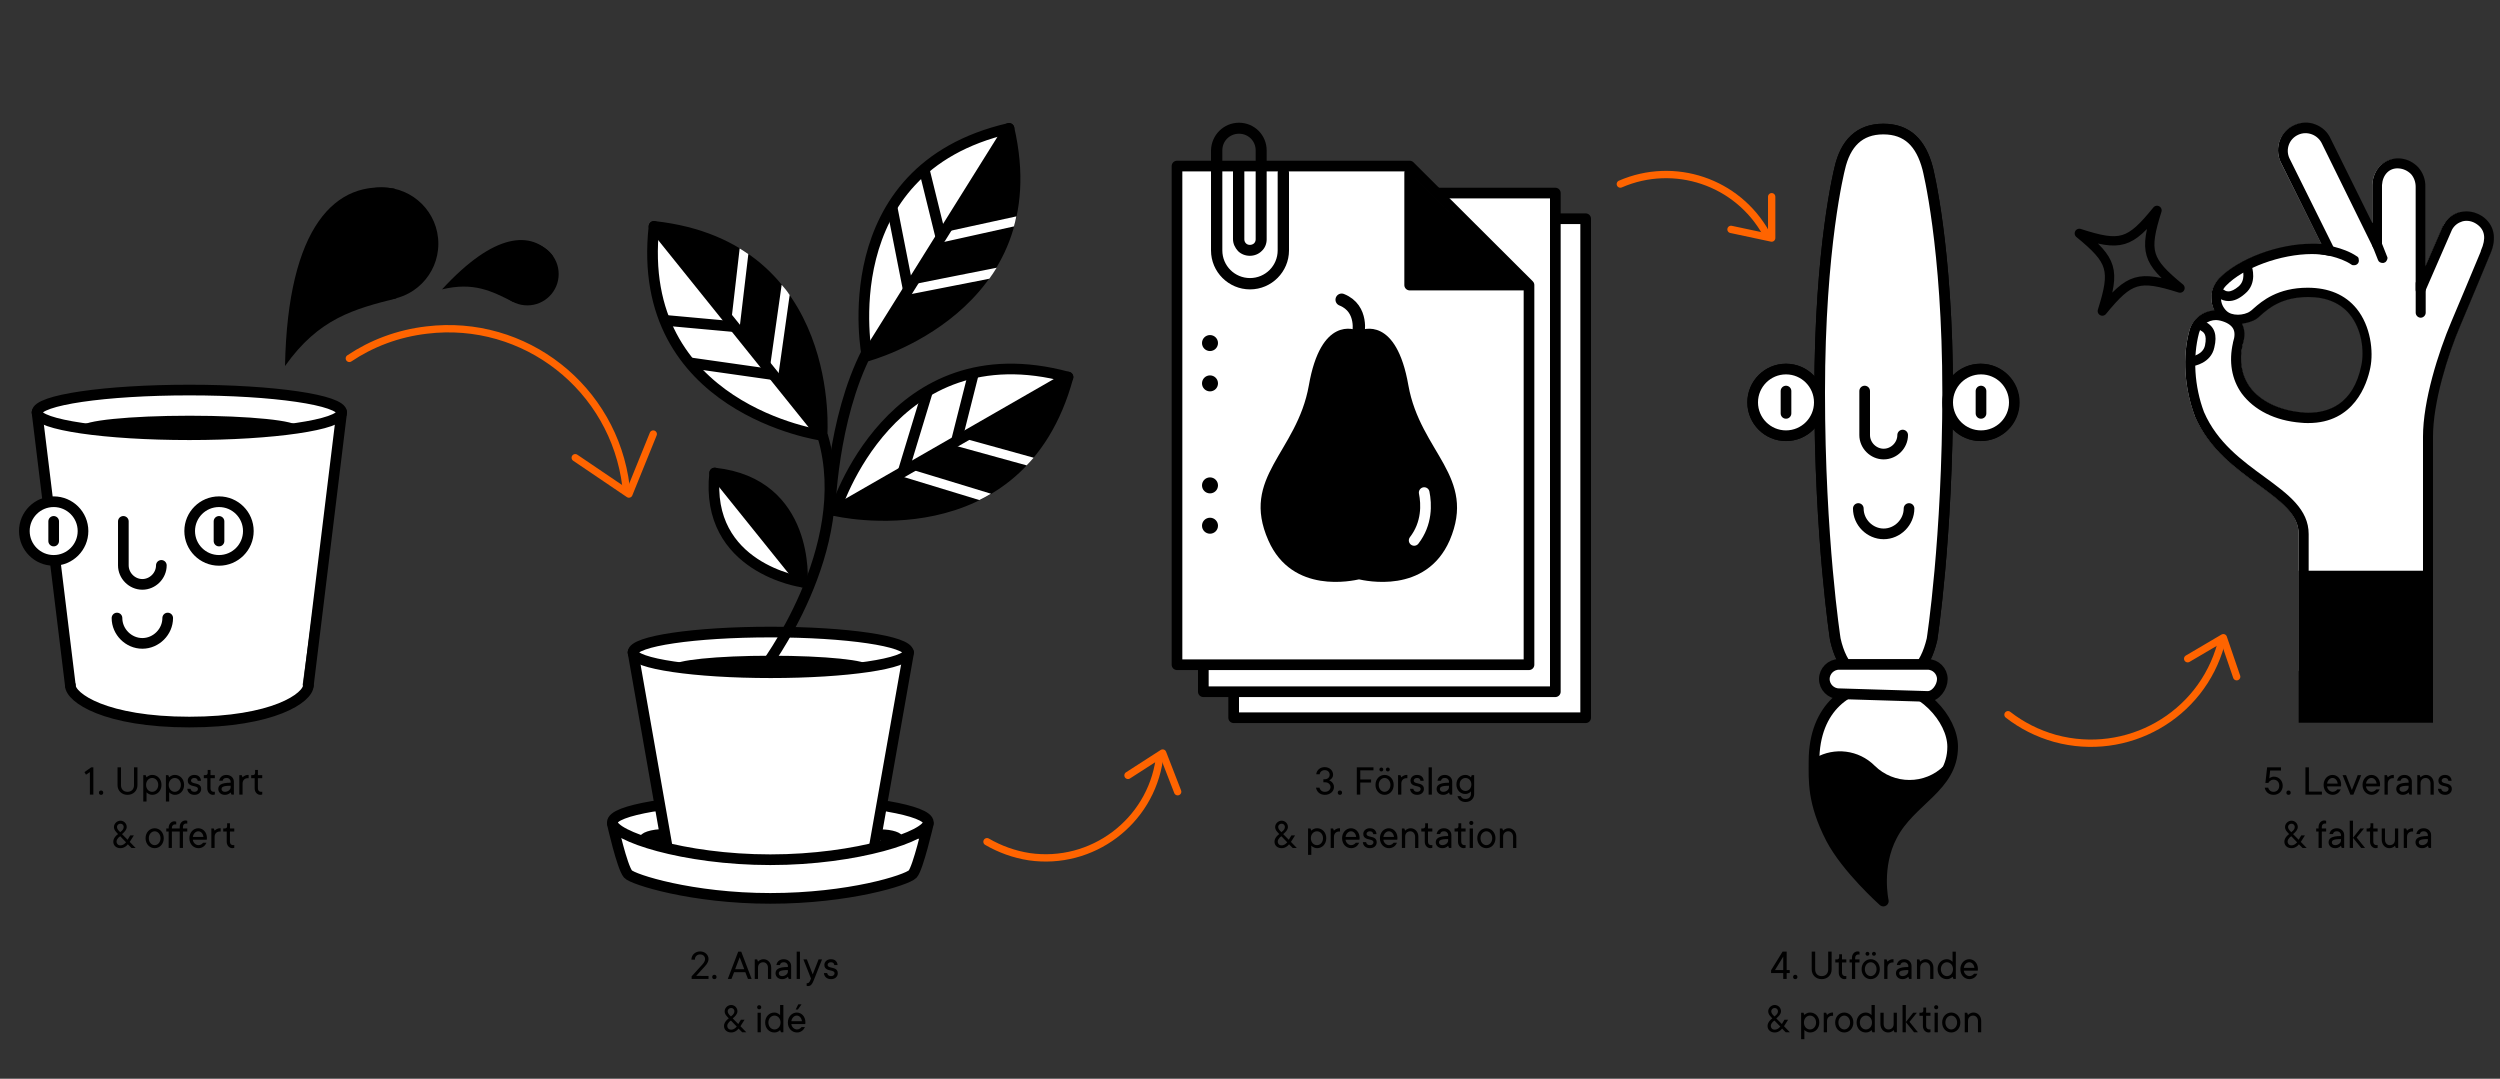 <?xml version="1.0" encoding="utf-8"?>
<!-- Generator: Adobe Illustrator 28.0.0, SVG Export Plug-In . SVG Version: 6.00 Build 0)  -->
<svg version="1.1" id="Layer_1" xmlns="http://www.w3.org/2000/svg" xmlns:xlink="http://www.w3.org/1999/xlink" x="0px" y="0px"
	 viewBox="0 0 750 323.616" style="enable-background:new 0 0 750 323.616;" xml:space="preserve">
<rect x="0" y="0" width="750" height="323.616" fill="#333333" stroke="none"/>
<style type="text/css">
	.st0{fill:none;stroke:#FF6400;stroke-width:2.2;stroke-linecap:round;stroke-linejoin:round;stroke-miterlimit:10;}
	.st1{fill:#FFFFFF;}
	.st2{fill:#FFFFFF;stroke:#000000;stroke-width:3.2;stroke-linecap:round;stroke-linejoin:round;stroke-miterlimit:10;}
	.st3{fill:none;stroke:#000000;stroke-width:3.2;stroke-linecap:round;stroke-linejoin:round;stroke-miterlimit:10;}
	.st4{stroke:#000000;stroke-width:3.2;stroke-linecap:round;stroke-linejoin:round;stroke-miterlimit:10;}
	.st5{fill:none;stroke:#000000;stroke-width:2.8;stroke-linecap:round;stroke-linejoin:round;stroke-miterlimit:10;}
	.st6{fill:none;stroke:#000000;stroke-width:3.703;stroke-linecap:round;stroke-linejoin:round;stroke-miterlimit:10;}
	.st7{fill:none;stroke:#FFFFFF;stroke-width:3.2;stroke-linecap:round;stroke-linejoin:round;stroke-miterlimit:10;}
</style>
<g>
	<path class="st0" d="M486.102,55.216c16.1-7,35.1-0.8,43.8,14.9"/>
	<polyline class="st0" points="519.302,68.816 531.502,71.416 531.502,59.016 	"/>
</g>
<polygon class="st1" points="191.8,197.616 195.2,225.916 201.5,254.816 185.1,248.816 184.5,250.516 188.4,262.216 200.8,266.316 
	225.4,269.516 249.8,268.316 270.1,263.916 274.4,261.216 277,253.016 264.6,241.116 270.6,206.816 271.5,195.716 267.9,199.716 
	247.6,201.516 225.3,202.616 204,200.816 "/>
<g>
	<path class="st1" d="M744.4,65.016c-1.9-1.3-4.3-1.7-6.5-1.2c-2.1,0.5-3.8,1.9-4.9,3.9v0.1l-5.7,13.1v-24.8
		c0.1-2.1-0.6-4.2-2.1-5.8c-1.4-1.6-3.4-2.5-5.6-2.6c-4.3-0.2-7.7,3.1-7.9,7.7c0,0,0,0,0,0.1v12.3l-12.8-26.1
		c-0.9-2-2.5-3.5-4.5-4.2c-2-0.8-4.2-0.7-6.2,0.2c-4.1,1.8-5.9,6.6-4.1,10.6c0,0,0,0,0,0.1l12.5,25.1c-10.1-1.1-24.4,3.5-30.9,10.2
		c-1.5,1.5-2.3,3.6-2.3,5.7c0,1.4,0.4,2.7,1.1,3.9c-3.5,0-6.7,2.4-7.7,5.9c-2.1,7.7-1.5,17.1,1.6,25.4c0,0,0,0,0,0.1
		c4.3,9.8,12.2,15.6,19.1,20.6c6.8,4.9,12.1,8.8,12.1,14.9v40.7c0,0.7,0.6,1.3,1.3,1.3c0.5,0,0.9-0.3,1.1-0.7h35v0.8
		c0,0.7,0.6,1.3,1.3,1.3s1.3-0.6,1.3-1.3v-71.2c0-10.3,4.5-24.4,8.3-33.4c2.1-5,8.6-20.6,8.9-21.3
		C748.9,71.516,748.1,67.516,744.4,65.016z M672.4,97.116c0-0.1-0.1-0.1-0.1-0.2c1.7-0.1,3.3-0.6,4.5-1.4c0.4-0.3,0.8-0.6,1.3-1.1
		c2.4-2.1,6.4-5.5,14.4-5.5c5.5,0,9.7,1.8,12.6,5.3c3.7,4.5,4.4,11.2,3.6,15.4c-2.8,13.5-12.4,14.8-17.9,14.3
		c-6.9-0.6-12.7-3.4-15.9-7.7c-2.6-3.6-3.3-8-2.2-12.9C673.4,100.816,673.3,98.716,672.4,97.116z"/>
</g>
<path class="st2" d="M266.4,241.916c7.5,1.3,12.1,3,12.1,4.8c0,4-21.2,11.2-47.4,11.2s-47.4-7.2-47.4-11.2c0-1.9,4.5-3.5,12-4.8
	l1.8-0.2"/>
<g>
	<path d="M744.6,64.816c-1.4-0.9-3-1.4-4.7-1.4c-0.6,0-1.3,0.1-1.9,0.2c-2.1,0.5-3.9,1.9-5,4c0,0,0,0.1-0.1,0.1l-5.3,12.2v-23.8
		c0.1-2.2-0.7-4.3-2.1-5.9c-1.5-1.6-3.5-2.6-5.7-2.7c-4.4-0.2-7.9,3.2-8.1,7.9v11.5l-12.5-25.3c-0.9-2-2.5-3.5-4.6-4.3
		c-2-0.8-4.3-0.7-6.3,0.2c-4.2,1.8-6,6.7-4.2,10.9l12.3,24.8c-0.9-0.1-1.8-0.1-2.8-0.1c-10.2,0-22.1,4.5-27.9,10.4
		c-1.5,1.6-2.4,3.7-2.3,5.9c0,1.3,0.3,2.5,0.9,3.7c-3.5,0.2-6.6,2.6-7.5,6.1c-2.1,7.7-1.5,17.2,1.6,25.5v0.1
		c4.3,9.9,12.2,15.6,19.2,20.7c6.7,4.9,12,8.8,12,14.7v40.7c0,0.8,0.7,1.5,1.5,1.5s1.5-0.7,1.5-1.5v-40.7c0-7.4-6.1-11.9-13.2-17.1
		c-6.7-4.9-14.2-10.3-18.2-19.5c-2.9-7.7-3.4-16.5-1.5-23.7c0.6-2.3,2.7-3.9,5.1-3.9c0.5,0,0.9,0.1,1.4,0.2c1.9,0.5,3.1,1.3,3.7,2.3
		c0.6,1,0.6,2.4,0,4.2v0.1c-1.3,5.7-0.4,11,2.6,15.2c3.7,5,10,8.2,17.8,8.8c0.8,0.1,1.5,0.1,2.2,0.1c13.7,0,17.6-11.6,18.6-16.6
		c1-4.9,0.1-12.5-4.1-17.7c-3.4-4.2-8.4-6.3-14.7-6.3c-9,0-13.7,4-16.2,6.2c-0.4,0.4-0.8,0.7-1.1,0.9c-0.8,0.6-2.3,1-3.6,1
		c-1.5,0-2.7-0.4-3.5-1.2c-1-1-1.6-2.3-1.6-3.7s0.5-2.8,1.5-3.8c5.2-5.4,16.5-9.5,25.8-9.5c1.8,0,3.5,0.2,5,0.5
		c0.5,0.1,1.1-0.1,1.5-0.5c0.3-0.4,0.4-1.1,0.2-1.6l-13.5-27.2c-1.2-2.7,0-5.8,2.7-7c1.3-0.6,2.8-0.6,4.1-0.1s2.4,1.5,3,2.8
		l15.3,31.1c0.3,0.6,1,0.9,1.6,0.8c0.7-0.2,1.1-0.7,1.1-1.4v-18.1c0.2-3.1,2.2-5.2,5-5c1.4,0.1,2.7,0.7,3.7,1.7
		c0.9,1,1.4,2.4,1.4,3.8v30.9c0,0.7,0.5,1.3,1.2,1.4s1.4-0.2,1.6-0.8l8.1-18.6c0.7-1.3,1.8-2.1,3.1-2.5c1.4-0.4,3-0.1,4.3,0.8
		c2.5,1.7,2.9,4.3,1.3,7.9l-0.1,0.4c-2,4.9-7,16.7-8.8,21c-3.9,9.2-8.5,23.7-8.5,34.5v71.2c0,0.8,0.7,1.5,1.5,1.5s1.5-0.7,1.5-1.5
		v-71.2c0-10.3,4.4-24.4,8.2-33.3c2.2-5.1,8.8-21.1,8.9-21.3C749.2,71.516,748.3,67.316,744.6,64.816z M672.6,97.116
		c1.6-0.2,3.2-0.7,4.3-1.4c0.4-0.3,0.8-0.6,1.3-1.1c2.4-2.1,6.3-5.5,14.3-5.5c5.4,0,9.6,1.8,12.4,5.2c3.7,4.5,4.4,11.1,3.5,15.3
		c-2.4,11.8-10,14.2-15.9,14.2c-0.6,0-1.2,0-1.8-0.1c-6.9-0.6-12.6-3.4-15.7-7.6c-2.5-3.5-3.3-7.9-2.2-12.7
		C673.6,100.916,673.5,98.816,672.6,97.116z"/>
</g>
<g>
	<path d="M726.209,83.516c-0.8,0-1.5,0.7-1.5,1.5v8.8c0,0.8,0.7,1.5,1.5,1.5s1.5-0.7,1.5-1.5v-8.8
		C727.709,84.116,727.009,83.516,726.209,83.516z"/>
	<path d="M707.022,76.872c-4.1-2.8-10.2-3.5-10.5-3.5c-0.8-0.1-1.5,0.5-1.6,1.3c-0.1,0.8,0.5,1.5,1.3,1.6c0.1,0,5.7,0.7,9.2,3.1
		c0.2,0.2,0.5,0.2,0.8,0.2c0.5,0,0.9-0.2,1.2-0.6c0.2-0.3,0.3-0.7,0.2-1.1C707.622,77.372,707.422,77.072,707.022,76.872z"/>
	<path d="M714.396,72.591c-0.2-0.6-0.8-0.9-1.4-0.9c-0.2,0-0.4,0-0.5,0.1c-0.7,0.3-1.1,1.2-0.8,1.9l1.7,4.3c0.2,0.6,0.8,0.9,1.4,0.9
		c0.2,0,0.4,0,0.5-0.1c0.4-0.1,0.6-0.4,0.8-0.8c0.2-0.4,0.2-0.8,0-1.1L714.396,72.591z"/>
	<path d="M661.7,96.616c-0.2-0.1-0.4-0.2-0.7-0.2c-0.5,0-1,0.3-1.3,0.8c-0.4,0.7-0.1,1.6,0.6,2c0.7,0.4,1.9,1,1.2,4.4
		c-0.6,2.8-3.9,3.3-4,3.3c-0.8,0.1-1.4,0.9-1.2,1.6c0.1,0.7,0.7,1.3,1.4,1.3c0.1,0,0.1,0,0.2,0c0.2,0,5.4-0.8,6.4-5.6
		C665.2,100.516,664.4,98.016,661.7,96.616z"/>
	<path d="M674.2,78.916c-0.2,0-0.3,0-0.5,0.1c-0.4,0.1-0.7,0.4-0.8,0.7c-0.1,0.3-0.2,0.7-0.1,1.1c0,0.1,1,3.2-1.2,5.1
		c-1.2,1-2.2,1.5-3.1,1.5c-0.7,0-1.1-0.3-1.4-0.5c-0.6-0.4-1.6-0.3-2,0.4c-0.5,0.7-0.3,1.6,0.4,2c1,0.7,2,1,3.1,1
		c1.6,0,3.2-0.7,4.9-2.2c3.8-3.1,2.1-8.1,2-8.3C675.3,79.316,674.8,78.916,674.2,78.916z"/>
</g>
<rect x="689.6" y="171.216" width="40.3" height="45.6"/>
<g>
	<g>
		<path class="st2" d="M565,38.716c-7.2,0-11.4,4.3-13.1,11.9c0,0-6,23.3-6,67.1c0,43.9,4.7,74.1,4.7,74.1
			c1.9,8.5,6.5,13.2,14.5,13.2s12.5-4.7,14.5-13.2c0,0,4.7-30.2,4.7-74.1s-6-67.2-6-67.2C576.3,42.916,572.2,38.716,565,38.716z"/>
		<path class="st2" d="M565,270.316c0,0-11-9.8-15.7-18.8c-5.6-10.9-5.1-17.4-5.1-23.1c0-16.5,10.7-23.3,20.8-23.3
			c11.5,0,20.8,10.676,20.8,18.9c0,12.2-12.7,16-18.2,26.7C562.7,260.016,565,270.316,565,270.316z"/>
		<circle class="st2" cx="535.8" cy="120.716" r="10"/>
		<circle class="st2" cx="594.1" cy="120.716" r="10"/>
		<path class="st2" d="M570.8,128.816c0,3.1-2.6,5.7-5.7,5.7c-3.1,0-5.7-2.6-5.7-5.7v-13.2"/>
		<line class="st3" x1="594.1" y1="117.316" x2="594.1" y2="124.016"/>
		<line class="st3" x1="535.8" y1="117.316" x2="535.8" y2="124.016"/>
	</g>
	<path class="st2" d="M565,38.716c-7.2,0-11.4,4.3-13.1,11.9c0,0-6,23.3-6,67.1c0,43.9,4.7,74.1,4.7,74.1
		c1.9,8.5,6.5,13.2,14.5,13.2s12.5-4.7,14.5-13.2c0,0,4.7-30.2,4.7-74.1s-6-67.2-6-67.2C576.3,42.916,572.2,38.716,565,38.716z"/>
	<circle class="st2" cx="535.8" cy="120.716" r="10"/>
	<circle class="st2" cx="594.3" cy="120.716" r="10"/>
	<path class="st2" d="M570.8,130.516c0,3.1-2.6,5.7-5.7,5.7c-3.1,0-5.7-2.6-5.7-5.7v-13.2"/>
	<line class="st3" x1="594.3" y1="117.316" x2="594.3" y2="124.016"/>
	<line class="st3" x1="535.8" y1="117.316" x2="535.8" y2="124.016"/>
	<path class="st2" d="M578.3,208.932c2.4,0,4.4-2.816,4.4-5.216s-2-4.4-4.4-4.4h-26.6c-2.4,0-4.4,2-4.4,4.4s2,4.4,4.4,4.4
		L578.3,208.932z"/>
	<path d="M583.2,229.716c-5.7,5.7-15,5.7-20.8,0c-4.8-4.8-12.1-5.6-17.7-2.4c0,6.1,0.5,15.1,5.1,24.1c4.7,9,15.7,18.8,15.7,18.8
		s-2.3-10.2,2.5-19.6c3.8-7.4,11-11.5,15.1-17.3v-3.6H583.2z"/>
</g>
<polygon class="st1" points="14.604,126.216 11.504,127.316 19.404,187.616 22.704,208.516 60.104,213.716 90.304,209.016 
	96.004,167.216 101.504,126.216 76.004,129.116 44.704,130.616 "/>
<ellipse class="st2" cx="56.804" cy="123.716" rx="45.7" ry="6.7"/>
<path class="st2" d="M92.504,205.616c0,3.7-10.5,11-35.7,11s-35.7-7.3-35.7-11"/>
<line class="st3" x1="11.104" y1="123.716" x2="21.104" y2="205.616"/>
<line class="st3" x1="92.504" y1="205.616" x2="102.504" y2="123.716"/>
<ellipse cx="56.904" cy="128.016" rx="32.4" ry="3.3"/>
<line class="st3" x1="262.3" y1="254.016" x2="272.6" y2="195.716"/>
<line class="st3" x1="189.9" y1="195.716" x2="200.2" y2="254.316"/>
<g>
	<circle cx="114.604" cy="73.116" r="16.9"/>
	<path d="M118.404,56.616c-17.7-3-32.1,11.3-32.9,53.2c10.1-14.3,20.7-17.1,33.4-20.3"/>
</g>
<g>
	<circle cx="158.204" cy="82.216" r="9.4"/>
	<path d="M165.804,76.716c-6.3-7.7-17.5-7-33.2,10.1c9.5-2.3,14.9,0.5,21.4,3.8"/>
</g>
<polygon class="st2" points="475.7,215.316 370.1,215.316 370.1,65.616 439.8,65.616 475.7,65.616 "/>
<polygon class="st2" points="466.6,207.516 361,207.516 361,57.916 430.8,57.916 466.6,57.916 "/>
<polygon class="st2" points="458.7,199.416 353.1,199.416 353.1,49.816 422.9,49.816 458.7,85.516 "/>
<polyline class="st4" points="422.9,51.816 422.9,85.516 457.1,85.516 "/>
<path d="M371.699,36.816c4.6,0,8.3,3.7,8.3,8.3v26.7c0,1.3-0.5,2.6-1.5,3.5c-1.9,1.9-5.2,1.9-7.1,0c-0.9-1-1.5-2.2-1.5-3.6v-21.1
	c0-0.9,0.8-1.7,1.7-1.7c0.9,0,1.7,0.7,1.7,1.7v21.2c0,0.5,0.2,0.9,0.5,1.2c0.6,0.6,1.7,0.6,2.4,0c0.3-0.3,0.5-0.7,0.5-1.2v-26.7
	c0-2.8-2.2-5-5-5s-5,2.2-5,5v30c0,4.6,3.7,8.3,8.3,8.3c4.6,0,8.3-3.7,8.3-8.3v-23.3c0-0.9,0.7-1.7,1.7-1.7c0.9,0,1.7,0.7,1.7,1.7
	v23.3c0,6.4-5.2,11.7-11.7,11.7c-6.4,0-11.7-5.2-11.7-11.7v-30C363.399,40.516,367.099,36.816,371.699,36.816z"/>
<path class="st5" d="M623.8,70.016c10,8.2,10.8,10.9,6.9,23.3c8.2-10,10.9-10.8,23.3-6.9c-10-8.2-10.8-10.9-6.9-23.3
	C638.9,73.216,636.2,74.016,623.8,70.016z"/>
<ellipse class="st2" cx="231.2" cy="195.716" rx="41.3" ry="6.1"/>
<ellipse cx="231.3" cy="199.716" rx="29.3" ry="3"/>
<path class="st3" d="M183.7,247.116c0,0,2.9,13,4.7,15.1c1.4,1.6,19.1,7.3,42.7,7.3s41-5.5,42.7-7.3c1.6-1.7,4.7-15.1,4.7-15.1"/>
<path d="M199.4,253.716c-4.1,0-7.4-1.1-7.4-2.5s3.3-2.5,7.4-2.5"/>
<path d="M264.2,248.816c3.5,0,6.4,1,6.4,2.1c0,1.2-2.9,2.1-6.4,2.1"/>
<g>
	<circle cx="363" cy="102.916" r="2.4"/>
	<circle cx="363" cy="115.016" r="2.4"/>
</g>
<g>
	<circle cx="363" cy="145.616" r="2.4"/>
	<circle cx="363" cy="157.716" r="2.4"/>
</g>
<path class="st3" d="M249,153.316c0,0,0.6-27.4,11.1-47.8"/>
<g>
	<path class="st2" d="M302.7,38.516c12.4,53.7-42.6,68.3-42.6,68.3S249,50.916,302.7,38.516z"/>
	<path d="M302.3,39.616c12.2,53.7-42.9,68.1-42.9,68.1"/>
	<line class="st3" x1="272.5" y1="87.016" x2="267.7" y2="62.616"/>
	<line class="st3" x1="282.3" y1="71.316" x2="277.3" y2="51.016"/>
	<g>
		<path class="st1" d="M282,69.916c-0.8,0.2-1.2,0.9-1.1,1.7c0.1,0.7,0.7,1.1,1.4,1.1c0.1,0,0.2,0,0.3,0l21.6-4.8c0.3-1,0.5-2,0.7-3
			L282,69.916z"/>
		<path class="st1" d="M271.2,87.216c0.1,0.7,0.7,1.1,1.4,1.1c0.1,0,0.2,0,0.3,0l23.9-4.7c0.7-1,1.5-2.1,2.2-3.3l-26.7,5.3
			C271.5,85.716,271,86.516,271.2,87.216z"/>
	</g>
	<line class="st3" x1="260.1" y1="106.716" x2="302.7" y2="38.516"/>
</g>
<g>
	<path class="st2" d="M320.4,113.116c-14.4,53.2-69.8,40.1-69.8,40.1S267.2,98.716,320.4,113.116z"/>
	<path d="M319.5,113.916c-14.6,53.2-69.9,39.8-69.9,39.8"/>
	<path d="M319.5,113.916c-14.6,53.2-69.9,39.8-69.9,39.8"/>
	<line class="st3" x1="270.9" y1="141.616" x2="278.1" y2="117.916"/>
	<line class="st3" x1="286.9" y1="132.416" x2="292" y2="112.216"/>
	<g>
		<path class="st1" d="M285.6,132.016c-0.2,0.7,0.2,1.5,1,1.7l21.4,5.9c0.7-0.7,1.4-1.5,2.1-2.3l-22.7-6.3
			C286.6,130.916,285.8,131.316,285.6,132.016z"/>
		<path class="st1" d="M269.6,141.216c-0.2,0.7,0.2,1.5,0.9,1.7l23.3,7.1c1.2-0.6,2.3-1.2,3.5-1.9l-25.9-7.9
			C270.6,140.116,269.8,140.516,269.6,141.216z"/>
	</g>
	<line class="st3" x1="250.6" y1="153.216" x2="320.4" y2="113.116"/>
</g>
<g>
	<path class="st2" d="M196.2,67.916c54.8,6,50.4,62.7,50.4,62.7S190.2,122.716,196.2,67.916z"/>
	<path class="st3" d="M228.9,200.816c0,0,27.8-36.3,18-69.7"/>
	<path d="M197.1,68.616c54.8,6.2,50.2,62.9,50.2,62.9"/>
	<line class="st3" x1="232.1" y1="112.416" x2="207.5" y2="108.916"/>
	<line class="st3" x1="220.5" y1="98.016" x2="199.7" y2="96.116"/>
	<g>
		<path class="st1" d="M220.3,99.416c0.1,0,0.1,0,0.2,0c0.7,0,1.3-0.5,1.4-1.2l2.6-22c-0.8-0.6-1.7-1.1-2.6-1.7l-2.7,23.4
			C219,98.616,219.5,99.316,220.3,99.416z"/>
		<path class="st1" d="M231.9,113.816c0.1,0,0.1,0,0.2,0c0.7,0,1.3-0.5,1.4-1.2l3.4-24.1c-0.7-1.1-1.5-2.1-2.4-3.1l-3.8,26.8
			C230.6,113.016,231.1,113.716,231.9,113.816z"/>
	</g>
	<line class="st3" x1="246.6" y1="130.616" x2="196.2" y2="67.916"/>
</g>
<g>
	<path class="st2" d="M214.4,141.916c28.6,3.1,26.3,32.7,26.3,32.7S211.3,170.516,214.4,141.916z"/>
	<path d="M214.9,142.316c28.6,3.2,26.2,32.8,26.2,32.8"/>
	<line class="st3" x1="240.7" y1="174.616" x2="214.4" y2="141.916"/>
</g>
<g>
	<path class="st6" d="M407.471,100.329c0,0,1.736-7.753-4.976-10.415"/>
	<path d="M422.515,115.605c-3.587-20.598-13.539-17.011-14.928-16.317c-1.389-0.694-11.341-4.282-14.928,16.317
		c-3.587,20.251-20.598,27.426-12.151,46.52c7.175,16.317,25.459,12.035,27.195,11.688c1.736,0.347,20.02,4.629,27.195-11.688
		C443.113,142.915,426.102,135.74,422.515,115.605z"/>
	<path class="st7" d="M427.259,147.775c0.694,3.472,0.926,9.258-3.009,14.349"/>
</g>
<g>
	<path class="st0" d="M296.1,252.516c3.8,2.2,8.1,3.8,12.7,4.5c18.8,2.7,36.3-10.4,39-29.2"/>
	<polyline class="st0" points="338.4,232.616 348.8,225.916 353.3,237.516 	"/>
</g>
<g>
	<polyline class="st0" points="656.3,197.616 667,191.316 671,203.016 	"/>
	<path class="st0" d="M602.4,214.416c4.1,3.2,8.8,5.6,14.1,7.1c21.6,5.9,43.9-6.7,49.8-28.3"/>
</g>
<g>
	<path class="st0" d="M104.804,107.516c6.7-4.5,14.6-7.5,23.2-8.5c29.4-3.6,56.2,17.4,59.8,46.9"/>
	<polyline class="st0" points="172.574,137.315 188.674,148.215 195.974,130.215 	"/>
</g>
<g>
	<path class="st2" d="M48.404,169.614c0,3.1-2.6,5.7-5.7,5.7c-3.1,0-5.7-2.6-5.7-5.7v-13.2"/>
	<circle class="st2" cx="16.104" cy="159.314" r="8.8"/>
	<line class="st3" x1="16.104" y1="156.414" x2="16.104" y2="162.314"/>
	<circle class="st2" cx="65.704" cy="159.314" r="8.8"/>
	<line class="st3" x1="65.704" y1="156.414" x2="65.704" y2="162.314"/>
	<path class="st2" d="M50.312,185.408c0,4.138-3.471,7.608-7.608,7.608s-7.608-3.471-7.608-7.608"/>
</g>
<path class="st2" d="M572.708,152.553c0,4.138-3.471,7.608-7.608,7.608s-7.608-3.471-7.608-7.608"/>
<g>
	<path d="M28.004,230.201v8.188h-1.041v-6.76l-1.168,0.78l-0.457-0.78l2.019-1.429H28.004z"/>
	<path d="M29.674,237.806c0-0.199,0.058-0.357,0.175-0.477c0.116-0.118,0.274-0.178,0.473-0.178s0.356,0.06,0.473,0.178
		c0.117,0.119,0.175,0.277,0.175,0.477s-0.058,0.356-0.175,0.473c-0.116,0.116-0.274,0.175-0.473,0.175s-0.356-0.059-0.473-0.175
		C29.732,238.162,29.674,238.005,29.674,237.806z"/>
	<path d="M38.247,238.453c-0.44,0-0.842-0.073-1.206-0.219c-0.364-0.146-0.678-0.35-0.942-0.609
		c-0.265-0.261-0.471-0.568-0.619-0.924s-0.222-0.747-0.222-1.175v-5.325h1.041v5.325c0,0.623,0.178,1.114,0.533,1.477
		c0.355,0.361,0.827,0.543,1.416,0.543s1.061-0.181,1.419-0.54c0.357-0.359,0.536-0.853,0.536-1.479v-5.325h1.035v5.325
		c0,0.424-0.073,0.814-0.219,1.172c-0.146,0.357-0.351,0.666-0.615,0.927c-0.265,0.26-0.58,0.463-0.946,0.609
		C39.09,238.38,38.687,238.453,38.247,238.453z"/>
	<path d="M43.959,233.19c0.123-0.131,0.269-0.247,0.438-0.349c0.148-0.098,0.331-0.183,0.549-0.257
		c0.218-0.074,0.473-0.111,0.765-0.111c0.373,0,0.726,0.074,1.06,0.223c0.334,0.147,0.625,0.354,0.873,0.618
		c0.247,0.265,0.442,0.579,0.584,0.942c0.142,0.364,0.212,0.767,0.212,1.207c0,0.439-0.071,0.843-0.212,1.209
		c-0.142,0.366-0.337,0.681-0.584,0.945c-0.248,0.265-0.539,0.47-0.873,0.616c-0.334,0.146-0.688,0.219-1.06,0.219
		c-0.296,0-0.552-0.041-0.768-0.124c-0.216-0.082-0.398-0.17-0.546-0.264c-0.173-0.113-0.319-0.245-0.438-0.393v2.799h-0.978v-7.935
		h0.717L43.959,233.19z M43.826,235.464c0,0.312,0.05,0.598,0.149,0.854c0.099,0.256,0.231,0.475,0.396,0.656
		c0.165,0.183,0.358,0.323,0.581,0.423c0.222,0.1,0.454,0.149,0.695,0.149s0.473-0.05,0.695-0.149c0.223-0.1,0.416-0.24,0.581-0.423
		c0.165-0.182,0.297-0.4,0.396-0.656c0.1-0.256,0.149-0.541,0.149-0.854c0-0.313-0.05-0.598-0.149-0.852
		c-0.099-0.254-0.231-0.472-0.396-0.653s-0.358-0.322-0.581-0.422c-0.222-0.1-0.454-0.149-0.695-0.149s-0.473,0.05-0.695,0.149
		c-0.223,0.1-0.416,0.24-0.581,0.422s-0.297,0.399-0.396,0.653C43.876,234.866,43.826,235.15,43.826,235.464z"/>
	<path d="M50.75,233.19c0.123-0.131,0.269-0.247,0.438-0.349c0.148-0.098,0.331-0.183,0.549-0.257
		c0.218-0.074,0.473-0.111,0.765-0.111c0.373,0,0.726,0.074,1.06,0.223c0.334,0.147,0.625,0.354,0.873,0.618
		c0.247,0.265,0.442,0.579,0.584,0.942c0.142,0.364,0.212,0.767,0.212,1.207c0,0.439-0.071,0.843-0.212,1.209
		c-0.142,0.366-0.337,0.681-0.584,0.945c-0.248,0.265-0.539,0.47-0.873,0.616c-0.334,0.146-0.688,0.219-1.06,0.219
		c-0.296,0-0.552-0.041-0.768-0.124c-0.216-0.082-0.398-0.17-0.546-0.264c-0.173-0.113-0.319-0.245-0.438-0.393v2.799h-0.978v-7.935
		h0.717L50.75,233.19z M50.616,235.464c0,0.312,0.05,0.598,0.149,0.854c0.099,0.256,0.231,0.475,0.396,0.656
		c0.165,0.183,0.358,0.323,0.581,0.423c0.222,0.1,0.454,0.149,0.695,0.149s0.473-0.05,0.695-0.149c0.223-0.1,0.416-0.24,0.581-0.423
		c0.165-0.182,0.297-0.4,0.396-0.656c0.1-0.256,0.149-0.541,0.149-0.854c0-0.313-0.05-0.598-0.149-0.852
		c-0.099-0.254-0.231-0.472-0.396-0.653s-0.358-0.322-0.581-0.422c-0.222-0.1-0.454-0.149-0.695-0.149s-0.473,0.05-0.695,0.149
		c-0.223,0.1-0.416,0.24-0.581,0.422s-0.297,0.399-0.396,0.653C50.666,234.866,50.616,235.15,50.616,235.464z"/>
	<path d="M60.354,236.701c0,0.241-0.047,0.468-0.143,0.679c-0.095,0.212-0.229,0.398-0.403,0.559
		c-0.173,0.161-0.383,0.287-0.628,0.378s-0.525,0.137-0.838,0.137c-0.652,0-1.164-0.174-1.536-0.521s-0.576-0.778-0.609-1.295h0.978
		c0.034,0.258,0.146,0.474,0.336,0.647s0.468,0.261,0.832,0.261c0.33,0,0.586-0.085,0.768-0.254c0.182-0.17,0.273-0.366,0.273-0.591
		c0-0.216-0.076-0.379-0.229-0.489c-0.152-0.109-0.341-0.196-0.565-0.26s-0.469-0.124-0.733-0.181
		c-0.265-0.058-0.51-0.142-0.736-0.254c-0.227-0.112-0.416-0.273-0.568-0.482c-0.152-0.21-0.229-0.501-0.229-0.873
		c0-0.225,0.048-0.438,0.143-0.642c0.096-0.203,0.228-0.383,0.397-0.539s0.374-0.28,0.613-0.371
		c0.239-0.091,0.506-0.137,0.803-0.137c0.622,0,1.104,0.163,1.447,0.488c0.343,0.326,0.531,0.75,0.565,1.27h-0.978
		c-0.034-0.258-0.133-0.463-0.298-0.615s-0.411-0.229-0.736-0.229c-0.296,0-0.533,0.079-0.711,0.238
		c-0.178,0.158-0.267,0.337-0.267,0.536c0,0.216,0.076,0.379,0.229,0.489c0.152,0.109,0.341,0.197,0.565,0.263
		s0.469,0.126,0.733,0.181c0.265,0.056,0.51,0.139,0.736,0.251c0.227,0.112,0.415,0.275,0.565,0.489
		C60.278,236.049,60.354,236.337,60.354,236.701z"/>
	<path d="M62.308,230.981h0.844v1.556h1.301v0.914h-1.301v3.054c0,0.33,0.089,0.586,0.267,0.768s0.415,0.273,0.711,0.273
		c0.084,0,0.163-0.009,0.235-0.025c0.034-0.009,0.063-0.021,0.089-0.039v0.845c-0.042,0.025-0.089,0.047-0.14,0.063
		c-0.114,0.042-0.262,0.063-0.444,0.063c-0.224,0-0.438-0.048-0.641-0.143c-0.203-0.096-0.383-0.228-0.54-0.397
		c-0.157-0.169-0.28-0.372-0.372-0.609c-0.091-0.236-0.136-0.503-0.136-0.799v-3.054H61.14v-0.914h0.457
		c0.478,0,0.715-0.237,0.711-0.711V230.981z"/>
	<path d="M67.955,232.474c0.322,0,0.619,0.054,0.892,0.162c0.272,0.107,0.506,0.253,0.701,0.435s0.346,0.395,0.454,0.638
		c0.107,0.243,0.162,0.505,0.162,0.784v3.897h-0.711l-0.26-0.647c-0.131,0.14-0.279,0.261-0.444,0.362
		c-0.148,0.097-0.33,0.18-0.546,0.247s-0.472,0.102-0.768,0.102s-0.563-0.046-0.8-0.137s-0.44-0.217-0.609-0.378
		c-0.169-0.16-0.301-0.347-0.397-0.559c-0.095-0.211-0.143-0.438-0.143-0.679c0-0.279,0.056-0.533,0.168-0.762
		c0.112-0.229,0.307-0.428,0.584-0.597c0.277-0.169,0.657-0.3,1.14-0.391s1.087-0.137,1.815-0.137v-0.323
		c0-0.296-0.115-0.555-0.346-0.774c-0.231-0.22-0.528-0.33-0.892-0.33s-0.633,0.075-0.806,0.226s-0.294,0.356-0.362,0.618h-1.041
		c0.034-0.24,0.108-0.468,0.222-0.682s0.265-0.401,0.451-0.562c0.186-0.16,0.406-0.286,0.66-0.377S67.625,232.474,67.955,232.474z
		 M67.435,237.546c0.258,0,0.496-0.042,0.714-0.124c0.218-0.083,0.403-0.188,0.555-0.317s0.272-0.274,0.359-0.436
		c0.086-0.16,0.13-0.323,0.13-0.488v-0.457c-0.588,0-1.06,0.024-1.416,0.073s-0.631,0.118-0.829,0.209
		c-0.196,0.091-0.327,0.199-0.39,0.324s-0.095,0.27-0.095,0.435c0,0.199,0.088,0.379,0.264,0.539
		C66.902,237.465,67.138,237.546,67.435,237.546z"/>
	<path d="M74.589,233.451h-0.26c-0.461,0-0.836,0.147-1.124,0.441s-0.432,0.688-0.432,1.184v3.313h-0.978v-5.853h0.717l0.26,0.653
		c0.123-0.131,0.265-0.247,0.425-0.349c0.148-0.098,0.326-0.183,0.533-0.257s0.451-0.111,0.73-0.111h0.127V233.451z"/>
	<path d="M76.527,230.981h0.844v1.556h1.301v0.914h-1.301v3.054c0,0.33,0.089,0.586,0.267,0.768s0.415,0.273,0.711,0.273
		c0.084,0,0.163-0.009,0.235-0.025c0.034-0.009,0.063-0.021,0.089-0.039v0.845c-0.042,0.025-0.089,0.047-0.14,0.063
		c-0.114,0.042-0.262,0.063-0.444,0.063c-0.224,0-0.438-0.048-0.641-0.143c-0.203-0.096-0.383-0.228-0.54-0.397
		c-0.157-0.169-0.28-0.372-0.372-0.609c-0.091-0.236-0.136-0.503-0.136-0.799v-3.054h-1.041v-0.914h0.457
		c0.478,0,0.715-0.237,0.711-0.711V230.981z"/>
	<path d="M39.447,254.39l-1.104-1.104c-0.157,0.225-0.347,0.419-0.571,0.584c-0.19,0.148-0.42,0.282-0.688,0.403
		c-0.269,0.12-0.585,0.181-0.949,0.181c-0.33,0-0.625-0.05-0.886-0.149c-0.26-0.1-0.485-0.235-0.676-0.409s-0.335-0.379-0.435-0.616
		c-0.1-0.236-0.149-0.494-0.149-0.773c0-0.339,0.074-0.649,0.222-0.931s0.313-0.521,0.495-0.72c0.208-0.233,0.444-0.44,0.711-0.623
		l-0.584-0.653c-0.123-0.114-0.23-0.247-0.324-0.399c-0.084-0.132-0.16-0.29-0.226-0.477c-0.065-0.187-0.098-0.392-0.098-0.615
		c0-0.242,0.052-0.476,0.156-0.702c0.104-0.227,0.246-0.429,0.428-0.606s0.39-0.318,0.625-0.422
		c0.234-0.104,0.481-0.155,0.739-0.155s0.502,0.05,0.733,0.149c0.23,0.1,0.43,0.233,0.6,0.402c0.169,0.17,0.304,0.369,0.403,0.598
		c0.099,0.229,0.149,0.474,0.149,0.736c0,0.224-0.045,0.436-0.136,0.635c-0.091,0.198-0.189,0.372-0.295,0.52
		c-0.123,0.174-0.26,0.33-0.413,0.471l-0.571,0.52l1.676,1.689l0.781-1.302h1.104l-1.238,1.948l1.758,1.822H39.447z M36.133,253.608
		c0.233,0,0.454-0.045,0.663-0.136c0.21-0.091,0.386-0.198,0.53-0.321c0.173-0.131,0.338-0.281,0.495-0.45l-1.752-1.821
		c-0.216,0.131-0.402,0.279-0.559,0.443c-0.14,0.148-0.266,0.322-0.378,0.521c-0.112,0.198-0.168,0.418-0.168,0.66
		c0,0.296,0.104,0.554,0.311,0.773C35.484,253.499,35.77,253.608,36.133,253.608z M36.07,249.642l0.521-0.451
		c0.097-0.097,0.184-0.2,0.26-0.311c0.068-0.098,0.128-0.213,0.181-0.346c0.053-0.134,0.079-0.283,0.079-0.447
		c0-0.259-0.089-0.486-0.267-0.683c-0.178-0.197-0.415-0.296-0.711-0.296s-0.544,0.098-0.743,0.293
		c-0.199,0.194-0.298,0.423-0.298,0.686c0,0.147,0.026,0.286,0.079,0.415c0.053,0.129,0.113,0.247,0.181,0.353
		c0.076,0.123,0.163,0.234,0.26,0.336L36.07,249.642z"/>
	<path d="M49.13,251.464c0,0.439-0.072,0.843-0.216,1.209s-0.338,0.681-0.584,0.945s-0.535,0.47-0.87,0.616
		c-0.334,0.146-0.688,0.219-1.06,0.219s-0.726-0.073-1.06-0.219c-0.334-0.146-0.625-0.352-0.873-0.616
		c-0.248-0.265-0.442-0.578-0.584-0.942c-0.142-0.364-0.213-0.769-0.213-1.212c0-0.44,0.071-0.843,0.213-1.207
		c0.142-0.363,0.336-0.678,0.584-0.942c0.247-0.265,0.538-0.471,0.873-0.618c0.334-0.148,0.688-0.223,1.06-0.223
		s0.726,0.074,1.06,0.223c0.334,0.147,0.624,0.354,0.87,0.618s0.44,0.579,0.584,0.942C49.058,250.621,49.13,251.023,49.13,251.464z
		 M44.642,251.464c0,0.312,0.047,0.598,0.143,0.854c0.095,0.256,0.225,0.475,0.39,0.656c0.165,0.183,0.354,0.323,0.568,0.423
		c0.214,0.1,0.433,0.149,0.657,0.149s0.442-0.05,0.654-0.149s0.398-0.24,0.559-0.423c0.161-0.182,0.291-0.4,0.39-0.656
		c0.1-0.256,0.149-0.541,0.149-0.854c0-0.313-0.05-0.598-0.149-0.852c-0.099-0.254-0.229-0.472-0.39-0.653s-0.347-0.322-0.559-0.422
		s-0.43-0.149-0.654-0.149s-0.443,0.05-0.657,0.149c-0.213,0.1-0.403,0.24-0.568,0.422s-0.295,0.399-0.39,0.653
		C44.689,250.866,44.642,251.15,44.642,251.464z"/>
	<path d="M56.183,249.451h-1.295v4.938h-0.978v-4.938h-2.342v4.938h-0.971v-4.938H49.88v-0.914h0.717v-0.19
		c0-0.296,0.045-0.563,0.137-0.803c0.091-0.239,0.214-0.442,0.371-0.609s0.336-0.3,0.54-0.396c0.203-0.098,0.417-0.146,0.641-0.146
		c0.097,0,0.182,0.008,0.254,0.022s0.135,0.03,0.19,0.048c0.051,0.025,0.097,0.046,0.14,0.062v0.845
		c-0.025-0.009-0.055-0.017-0.089-0.025c-0.025-0.009-0.061-0.017-0.104-0.025c-0.045-0.009-0.088-0.013-0.13-0.013
		c-0.296,0-0.533,0.091-0.711,0.273c-0.178,0.182-0.267,0.438-0.267,0.768v0.19h2.342v-0.45c0-0.297,0.045-0.564,0.137-0.804
		c0.091-0.239,0.214-0.442,0.371-0.609s0.336-0.298,0.54-0.394c0.203-0.095,0.417-0.143,0.641-0.143c0.097,0,0.183,0.006,0.257,0.02
		c0.074,0.012,0.137,0.027,0.188,0.044c0.051,0.025,0.097,0.047,0.14,0.063v0.844c-0.025-0.008-0.055-0.017-0.089-0.025
		c-0.025-0.008-0.059-0.017-0.102-0.025c-0.042-0.008-0.087-0.012-0.133-0.012c-0.296,0-0.532,0.091-0.708,0.272
		c-0.176,0.182-0.264,0.438-0.264,0.769v0.45h1.295V249.451z"/>
	<path d="M61.95,252.828c-0.097,0.207-0.22,0.411-0.368,0.612s-0.322,0.375-0.521,0.521c-0.199,0.146-0.424,0.265-0.676,0.355
		c-0.251,0.091-0.532,0.137-0.841,0.137c-0.373,0-0.726-0.073-1.06-0.219c-0.334-0.146-0.625-0.352-0.873-0.616
		c-0.248-0.265-0.442-0.578-0.584-0.942c-0.142-0.364-0.213-0.769-0.213-1.212c0-0.44,0.071-0.843,0.213-1.207
		c0.142-0.363,0.334-0.678,0.577-0.942c0.244-0.265,0.528-0.471,0.854-0.618c0.326-0.148,0.667-0.223,1.022-0.223
		s0.691,0.07,1.006,0.209c0.315,0.141,0.591,0.338,0.825,0.594c0.235,0.256,0.421,0.564,0.559,0.924
		c0.138,0.359,0.207,0.76,0.207,1.199c0,0.085-0.004,0.158-0.013,0.22s-0.017,0.113-0.025,0.155c-0.008,0.051-0.017,0.1-0.025,0.146
		h-4.158c0.017,0.207,0.075,0.41,0.175,0.609c0.099,0.198,0.224,0.372,0.374,0.52c0.15,0.148,0.326,0.269,0.527,0.359
		c0.201,0.091,0.405,0.137,0.612,0.137c0.182,0,0.344-0.027,0.485-0.08c0.142-0.053,0.272-0.113,0.391-0.181
		s0.217-0.143,0.295-0.226c0.079-0.082,0.143-0.159,0.194-0.231H61.95z M59.48,249.388c-0.199,0-0.388,0.042-0.568,0.127
		c-0.18,0.085-0.343,0.201-0.488,0.35c-0.146,0.147-0.269,0.325-0.368,0.533c-0.1,0.207-0.167,0.434-0.2,0.679h3.18
		c-0.068-0.521-0.247-0.932-0.537-1.234C60.209,249.539,59.87,249.388,59.48,249.388z"/>
	<path d="M66.2,249.451h-0.26c-0.461,0-0.836,0.147-1.124,0.441s-0.432,0.688-0.432,1.184v3.313h-0.978v-5.853h0.717l0.26,0.653
		c0.123-0.131,0.265-0.247,0.425-0.349c0.148-0.098,0.326-0.183,0.533-0.257s0.451-0.111,0.73-0.111H66.2V249.451z"/>
	<path d="M68.138,246.981h0.844v1.556h1.301v0.914h-1.301v3.054c0,0.33,0.089,0.586,0.267,0.768s0.415,0.273,0.711,0.273
		c0.084,0,0.163-0.009,0.235-0.025c0.034-0.009,0.063-0.021,0.089-0.039v0.845c-0.042,0.025-0.089,0.047-0.14,0.063
		c-0.114,0.042-0.262,0.063-0.444,0.063c-0.224,0-0.438-0.048-0.641-0.143c-0.203-0.096-0.383-0.228-0.54-0.397
		c-0.157-0.169-0.28-0.372-0.372-0.609c-0.091-0.236-0.136-0.503-0.136-0.799v-3.054H66.97v-0.914h0.457
		c0.478,0,0.715-0.237,0.711-0.711V246.981z"/>
</g>
<g>
	<g>
		<path d="M212.558,292.77v0.908h-5.072v-0.781l3.25-3.573c0.148-0.156,0.279-0.321,0.394-0.495
			c0.097-0.148,0.186-0.319,0.267-0.514c0.081-0.195,0.121-0.4,0.121-0.616c0-0.39-0.134-0.714-0.403-0.975
			c-0.269-0.26-0.632-0.39-1.089-0.39c-0.461,0-0.837,0.145-1.127,0.435c-0.29,0.29-0.435,0.665-0.435,1.126h-1.041
			c0-0.338,0.064-0.66,0.193-0.965c0.129-0.305,0.312-0.566,0.546-0.787c0.235-0.22,0.51-0.395,0.825-0.523
			c0.315-0.129,0.662-0.193,1.038-0.193c0.373,0,0.714,0.061,1.025,0.181c0.311,0.121,0.576,0.285,0.796,0.492
			s0.394,0.447,0.521,0.721c0.127,0.272,0.19,0.565,0.19,0.879c0,0.296-0.058,0.579-0.174,0.848
			c-0.117,0.269-0.245,0.502-0.384,0.701c-0.157,0.232-0.338,0.453-0.546,0.66l-2.603,2.862H212.558z"/>
		<path d="M213.664,293.095c0-0.199,0.058-0.357,0.175-0.477c0.116-0.118,0.274-0.178,0.473-0.178s0.356,0.06,0.473,0.178
			c0.117,0.119,0.175,0.277,0.175,0.477s-0.058,0.356-0.175,0.473c-0.116,0.116-0.274,0.175-0.473,0.175s-0.356-0.059-0.473-0.175
			C213.722,293.451,213.664,293.294,213.664,293.095z"/>
		<path d="M223.601,291.667h-3.377l-0.781,2.012h-1.104l3.123-8.188h0.908l3.117,8.188h-1.104L223.601,291.667z M220.547,290.753
			h2.729l-1.365-3.574L220.547,290.753z"/>
		<path d="M229.091,287.763c0.313,0,0.606,0.063,0.879,0.19c0.272,0.127,0.513,0.301,0.72,0.521s0.372,0.485,0.492,0.797
			c0.121,0.311,0.181,0.654,0.181,1.031v3.377h-0.971v-3.377c0-0.241-0.039-0.462-0.117-0.663c-0.079-0.201-0.183-0.374-0.314-0.518
			s-0.282-0.254-0.454-0.33c-0.171-0.076-0.354-0.114-0.549-0.114c-0.461,0-0.836,0.147-1.124,0.441s-0.432,0.688-0.432,1.184v3.377
			h-0.978v-5.853h0.717l0.26,0.653c0.123-0.131,0.265-0.247,0.425-0.349c0.148-0.098,0.326-0.183,0.533-0.257
			S228.812,287.763,229.091,287.763z"/>
		<path d="M235.134,287.763c0.322,0,0.619,0.054,0.892,0.162c0.272,0.107,0.506,0.253,0.701,0.435s0.346,0.395,0.454,0.638
			c0.107,0.243,0.162,0.505,0.162,0.784v3.897h-0.711l-0.26-0.647c-0.131,0.14-0.279,0.261-0.444,0.362
			c-0.148,0.097-0.33,0.18-0.546,0.247s-0.472,0.102-0.768,0.102s-0.563-0.046-0.8-0.137s-0.44-0.217-0.609-0.378
			c-0.169-0.16-0.301-0.347-0.397-0.559c-0.095-0.211-0.143-0.438-0.143-0.679c0-0.279,0.056-0.533,0.168-0.762
			c0.112-0.229,0.307-0.428,0.584-0.597c0.277-0.169,0.657-0.3,1.14-0.391s1.087-0.137,1.815-0.137v-0.323
			c0-0.296-0.115-0.555-0.346-0.774c-0.231-0.22-0.528-0.33-0.892-0.33s-0.633,0.075-0.806,0.226s-0.294,0.356-0.362,0.618h-1.041
			c0.034-0.24,0.108-0.468,0.222-0.682s0.265-0.401,0.451-0.562c0.186-0.16,0.406-0.286,0.66-0.377S234.804,287.763,235.134,287.763
			z M234.613,292.835c0.258,0,0.496-0.042,0.714-0.124c0.218-0.083,0.403-0.188,0.555-0.317s0.272-0.274,0.359-0.436
			c0.086-0.16,0.13-0.323,0.13-0.488v-0.457c-0.588,0-1.06,0.024-1.416,0.073s-0.631,0.118-0.829,0.209
			c-0.196,0.091-0.327,0.199-0.39,0.324s-0.095,0.27-0.095,0.435c0,0.199,0.088,0.379,0.264,0.539
			C234.081,292.754,234.317,292.835,234.613,292.835z"/>
		<path d="M239.984,293.679h-0.978v-8.188h0.978V293.679z"/>
		<path d="M241.02,287.826h1.041l1.758,4.487l1.752-4.487h1.041l-2.533,6.373c-0.233,0.588-0.477,1.006-0.733,1.254
			c-0.256,0.247-0.574,0.371-0.955,0.371c-0.051,0-0.099-0.002-0.143-0.007c-0.045-0.004-0.088-0.01-0.13-0.019
			s-0.083-0.021-0.121-0.038v-0.781c0.296,0,0.518-0.065,0.663-0.196c0.146-0.131,0.272-0.326,0.378-0.584l0.26-0.647
			L241.02,287.826z"/>
		<path d="M251.336,291.99c0,0.241-0.047,0.468-0.143,0.679c-0.095,0.212-0.229,0.398-0.403,0.559
			c-0.173,0.161-0.383,0.287-0.628,0.378s-0.525,0.137-0.838,0.137c-0.652,0-1.164-0.174-1.536-0.521s-0.576-0.778-0.609-1.295
			h0.978c0.034,0.258,0.146,0.474,0.336,0.647s0.468,0.261,0.832,0.261c0.33,0,0.586-0.085,0.768-0.254
			c0.182-0.17,0.273-0.366,0.273-0.591c0-0.216-0.076-0.379-0.229-0.489c-0.152-0.109-0.341-0.196-0.565-0.26
			s-0.469-0.124-0.733-0.181c-0.265-0.058-0.51-0.142-0.736-0.254c-0.227-0.112-0.416-0.273-0.568-0.482
			c-0.152-0.21-0.229-0.501-0.229-0.873c0-0.225,0.048-0.438,0.143-0.642c0.096-0.203,0.228-0.383,0.397-0.539
			s0.374-0.28,0.613-0.371c0.239-0.091,0.506-0.137,0.803-0.137c0.622,0,1.104,0.163,1.447,0.488c0.343,0.326,0.531,0.75,0.565,1.27
			h-0.978c-0.034-0.258-0.133-0.463-0.298-0.615s-0.411-0.229-0.736-0.229c-0.296,0-0.533,0.079-0.711,0.238
			c-0.178,0.158-0.267,0.337-0.267,0.536c0,0.216,0.076,0.379,0.229,0.489c0.152,0.109,0.341,0.197,0.565,0.263
			s0.469,0.126,0.733,0.181c0.265,0.056,0.51,0.139,0.736,0.251c0.227,0.112,0.415,0.275,0.565,0.489
			C251.261,291.338,251.336,291.626,251.336,291.99z"/>
		<path d="M222.659,309.679l-1.104-1.104c-0.157,0.225-0.347,0.419-0.571,0.584c-0.19,0.148-0.42,0.282-0.688,0.403
			c-0.269,0.12-0.585,0.181-0.949,0.181c-0.33,0-0.625-0.05-0.886-0.149c-0.26-0.1-0.485-0.235-0.676-0.409
			s-0.335-0.379-0.435-0.616c-0.1-0.236-0.149-0.494-0.149-0.773c0-0.339,0.074-0.649,0.222-0.931s0.313-0.521,0.495-0.72
			c0.208-0.233,0.444-0.44,0.711-0.623l-0.584-0.653c-0.123-0.114-0.23-0.247-0.324-0.399c-0.084-0.132-0.16-0.29-0.226-0.477
			c-0.065-0.187-0.098-0.392-0.098-0.615c0-0.242,0.052-0.476,0.156-0.702c0.104-0.227,0.246-0.429,0.428-0.606
			s0.39-0.318,0.625-0.422c0.234-0.104,0.481-0.155,0.739-0.155s0.502,0.05,0.733,0.149c0.23,0.1,0.43,0.233,0.6,0.402
			c0.169,0.17,0.304,0.369,0.403,0.598c0.099,0.229,0.149,0.474,0.149,0.736c0,0.224-0.045,0.436-0.136,0.635
			c-0.091,0.198-0.189,0.372-0.295,0.52c-0.123,0.174-0.26,0.33-0.413,0.471l-0.571,0.52l1.676,1.689l0.781-1.302h1.104
			l-1.238,1.948l1.758,1.822H222.659z M219.345,308.897c0.233,0,0.454-0.045,0.663-0.136c0.21-0.091,0.386-0.198,0.53-0.321
			c0.173-0.131,0.338-0.281,0.495-0.45l-1.752-1.821c-0.216,0.131-0.402,0.279-0.559,0.443c-0.14,0.148-0.266,0.322-0.378,0.521
			c-0.112,0.198-0.168,0.418-0.168,0.66c0,0.296,0.104,0.554,0.311,0.773C218.696,308.788,218.981,308.897,219.345,308.897z
			 M219.282,304.931l0.521-0.451c0.097-0.097,0.184-0.2,0.26-0.311c0.068-0.098,0.128-0.213,0.181-0.346
			c0.053-0.134,0.079-0.283,0.079-0.447c0-0.259-0.089-0.486-0.267-0.683c-0.178-0.197-0.415-0.296-0.711-0.296
			s-0.544,0.098-0.743,0.293c-0.199,0.194-0.298,0.423-0.298,0.686c0,0.147,0.026,0.286,0.079,0.415
			c0.053,0.129,0.113,0.247,0.181,0.353c0.076,0.123,0.163,0.234,0.26,0.336L219.282,304.931z"/>
		<path d="M227.143,302.176c0-0.182,0.058-0.331,0.174-0.447c0.117-0.116,0.262-0.175,0.435-0.175c0.182,0,0.331,0.059,0.448,0.175
			c0.116,0.116,0.174,0.266,0.174,0.447c0,0.174-0.058,0.319-0.174,0.438c-0.117,0.118-0.266,0.178-0.448,0.178
			c-0.173,0-0.318-0.06-0.435-0.178C227.201,302.495,227.143,302.35,227.143,302.176z M228.248,309.679h-0.978v-5.853h0.978V309.679
			z"/>
		<path d="M234.031,309.031c-0.131,0.14-0.277,0.261-0.438,0.362c-0.148,0.097-0.331,0.18-0.549,0.247
			c-0.218,0.067-0.473,0.102-0.765,0.102c-0.373,0-0.726-0.073-1.06-0.219c-0.334-0.146-0.625-0.352-0.873-0.616
			c-0.248-0.265-0.442-0.578-0.584-0.942c-0.142-0.364-0.213-0.769-0.213-1.212c0-0.44,0.071-0.843,0.213-1.207
			c0.142-0.363,0.336-0.678,0.584-0.942c0.247-0.265,0.538-0.471,0.873-0.618c0.334-0.148,0.688-0.223,1.06-0.223
			c0.296,0,0.552,0.041,0.768,0.124c0.216,0.082,0.398,0.172,0.546,0.27c0.165,0.114,0.311,0.243,0.438,0.388v-3.054h0.978v8.188
			h-0.717L234.031,309.031z M234.164,306.753c0-0.313-0.05-0.598-0.149-0.852c-0.1-0.254-0.232-0.472-0.397-0.653
			s-0.359-0.322-0.581-0.422c-0.223-0.1-0.454-0.149-0.695-0.149s-0.473,0.05-0.695,0.149c-0.222,0.1-0.416,0.24-0.581,0.422
			s-0.297,0.399-0.397,0.653c-0.099,0.254-0.149,0.538-0.149,0.852c0,0.312,0.05,0.598,0.149,0.854
			c0.1,0.256,0.232,0.475,0.397,0.656c0.165,0.183,0.359,0.323,0.581,0.423c0.223,0.1,0.454,0.149,0.695,0.149
			s0.473-0.05,0.695-0.149c0.222-0.1,0.416-0.24,0.581-0.423c0.165-0.182,0.297-0.4,0.397-0.656
			C234.114,307.35,234.164,307.065,234.164,306.753z"/>
		<path d="M241.495,308.117c-0.097,0.207-0.22,0.41-0.368,0.609s-0.322,0.372-0.521,0.521s-0.423,0.269-0.673,0.361
			c-0.25,0.094-0.531,0.138-0.844,0.134c-0.373,0-0.726-0.074-1.06-0.222c-0.334-0.148-0.624-0.354-0.87-0.616
			s-0.442-0.575-0.59-0.939c-0.144-0.364-0.214-0.769-0.209-1.212c0-0.44,0.07-0.843,0.209-1.207
			c0.144-0.363,0.338-0.679,0.584-0.945c0.241-0.263,0.525-0.468,0.851-0.615c0.326-0.148,0.667-0.223,1.022-0.223
			s0.69,0.07,1.003,0.209c0.317,0.141,0.592,0.337,0.825,0.591s0.419,0.562,0.559,0.927c0.14,0.359,0.209,0.76,0.209,1.199
			c0,0.085-0.004,0.159-0.013,0.223c-0.008,0.06-0.017,0.11-0.025,0.152c-0.008,0.051-0.017,0.1-0.025,0.146h-4.158
			c0.017,0.207,0.074,0.41,0.171,0.609c0.102,0.198,0.229,0.372,0.381,0.52c0.152,0.148,0.328,0.268,0.527,0.355
			c0.199,0.094,0.402,0.141,0.609,0.141c0.182,0,0.345-0.025,0.489-0.076s0.273-0.112,0.387-0.185
			c0.119-0.067,0.216-0.144,0.292-0.229c0.076-0.08,0.142-0.156,0.197-0.229H241.495z M239.026,304.677
			c-0.199,0-0.389,0.042-0.571,0.127c-0.178,0.085-0.338,0.201-0.482,0.35c-0.148,0.147-0.273,0.325-0.375,0.533
			c-0.102,0.207-0.167,0.434-0.197,0.679h3.18c-0.068-0.521-0.248-0.933-0.54-1.237
			C239.754,304.827,239.415,304.677,239.026,304.677z M239.477,301.306h0.978l-1.104,1.562h-0.654L239.477,301.306z"/>
	</g>
</g>
<g>
	<g>
		<path d="M394.865,232.276c0.034-0.296,0.117-0.573,0.251-0.831c0.133-0.258,0.309-0.484,0.526-0.679
			c0.219-0.195,0.477-0.349,0.774-0.461c0.299-0.112,0.626-0.168,0.981-0.168c0.372,0,0.715,0.061,1.028,0.181
			c0.312,0.121,0.579,0.285,0.8,0.492c0.22,0.207,0.393,0.447,0.517,0.721c0.125,0.272,0.188,0.565,0.188,0.879
			c0,0.296-0.061,0.55-0.181,0.762c-0.121,0.212-0.255,0.388-0.403,0.526c-0.173,0.157-0.368,0.29-0.584,0.4
			c0.259,0.114,0.497,0.263,0.718,0.444c0.173,0.156,0.335,0.365,0.485,0.625c0.15,0.261,0.226,0.577,0.226,0.949
			c0,0.313-0.064,0.609-0.194,0.889c-0.129,0.279-0.314,0.525-0.559,0.739c-0.243,0.214-0.53,0.386-0.863,0.515
			c-0.332,0.129-0.703,0.193-1.113,0.193c-0.373,0-0.712-0.056-1.02-0.168c-0.307-0.112-0.573-0.266-0.8-0.46
			c-0.226-0.195-0.41-0.423-0.552-0.683c-0.142-0.261-0.24-0.539-0.295-0.835h1.041c0.067,0.33,0.241,0.619,0.521,0.866
			c0.279,0.248,0.647,0.372,1.104,0.372c0.521,0,0.933-0.142,1.237-0.423s0.457-0.616,0.457-1.006c0-0.397-0.152-0.736-0.457-1.016
			s-0.717-0.419-1.237-0.419h-0.451v-0.908h0.388c0.461,0,0.826-0.13,1.095-0.39c0.269-0.261,0.403-0.585,0.403-0.975
			s-0.135-0.714-0.403-0.975c-0.269-0.26-0.634-0.39-1.095-0.39c-0.208,0-0.4,0.034-0.578,0.104
			c-0.178,0.069-0.332,0.16-0.463,0.272c-0.132,0.112-0.235,0.242-0.312,0.391s-0.122,0.303-0.14,0.463H394.865z"/>
		<path d="M401.324,237.806c0-0.199,0.059-0.357,0.175-0.477c0.116-0.118,0.274-0.178,0.473-0.178c0.199,0,0.356,0.06,0.473,0.178
			c0.117,0.119,0.175,0.277,0.175,0.477s-0.058,0.356-0.175,0.473c-0.116,0.116-0.273,0.175-0.473,0.175
			c-0.198,0-0.356-0.059-0.473-0.175S401.324,238.005,401.324,237.806z"/>
		<path d="M408.082,231.108v2.73h3.25v0.914h-3.25v3.637h-1.041v-8.188h5.002v0.907H408.082z"/>
		<path d="M418.106,235.464c0,0.439-0.072,0.844-0.216,1.212c-0.145,0.364-0.339,0.677-0.584,0.939
			c-0.246,0.263-0.535,0.468-0.87,0.616c-0.334,0.147-0.688,0.222-1.06,0.222c-0.373,0-0.726-0.074-1.061-0.222
			c-0.334-0.148-0.624-0.354-0.869-0.616c-0.246-0.263-0.442-0.575-0.591-0.939c-0.144-0.364-0.214-0.769-0.209-1.212
			c0-0.44,0.069-0.843,0.209-1.207c0.145-0.363,0.341-0.679,0.591-0.945c0.245-0.263,0.535-0.468,0.869-0.615
			c0.335-0.148,0.688-0.223,1.061-0.223c0.372,0,0.726,0.074,1.06,0.223c0.335,0.147,0.624,0.353,0.87,0.615
			c0.245,0.263,0.439,0.578,0.584,0.945C418.034,234.621,418.106,235.023,418.106,235.464z M413.618,235.464
			c0,0.312,0.049,0.596,0.146,0.85c0.097,0.254,0.227,0.475,0.387,0.66c0.165,0.183,0.354,0.322,0.565,0.42
			c0.211,0.102,0.432,0.152,0.66,0.152c0.224,0,0.442-0.051,0.653-0.152c0.212-0.102,0.398-0.242,0.559-0.42
			c0.161-0.182,0.292-0.401,0.394-0.66c0.102-0.254,0.15-0.537,0.146-0.85c0-0.313-0.049-0.598-0.146-0.852
			c-0.102-0.254-0.232-0.472-0.394-0.653c-0.16-0.182-0.347-0.323-0.559-0.425c-0.211-0.102-0.43-0.15-0.653-0.146
			c-0.225,0-0.444,0.049-0.66,0.146c-0.212,0.102-0.4,0.243-0.565,0.425s-0.294,0.399-0.387,0.653
			C413.667,234.866,413.618,235.15,413.618,235.464z M414.399,231.433c-0.165,0-0.303-0.055-0.413-0.165
			c-0.114-0.114-0.171-0.254-0.171-0.419s0.057-0.303,0.171-0.412c0.114-0.115,0.252-0.172,0.413-0.172
			c0.165,0,0.305,0.057,0.419,0.172c0.114,0.113,0.169,0.251,0.165,0.412c0,0.165-0.056,0.305-0.165,0.419
			C414.704,231.378,414.564,231.433,414.399,231.433z M416.348,231.433c-0.165,0-0.303-0.055-0.412-0.165
			c-0.114-0.114-0.172-0.254-0.172-0.419s0.058-0.303,0.172-0.412c0.114-0.115,0.252-0.172,0.412-0.172
			c0.165,0,0.305,0.057,0.419,0.172c0.114,0.113,0.172,0.251,0.172,0.412c0,0.165-0.058,0.305-0.172,0.419
			C416.652,231.378,416.513,231.433,416.348,231.433z"/>
		<path d="M422.215,233.451h-0.26c-0.462,0-0.836,0.147-1.124,0.441c-0.287,0.294-0.432,0.688-0.432,1.184v3.313h-0.978v-5.853
			h0.718l0.26,0.653c0.123-0.131,0.265-0.247,0.426-0.349c0.147-0.098,0.325-0.183,0.533-0.257c0.207-0.074,0.45-0.111,0.729-0.111
			h0.127V233.451z"/>
		<path d="M427.174,236.701c0,0.241-0.047,0.468-0.143,0.679c-0.095,0.212-0.229,0.398-0.403,0.559
			c-0.173,0.161-0.383,0.287-0.628,0.378c-0.246,0.091-0.525,0.137-0.838,0.137c-0.652,0-1.164-0.174-1.536-0.521
			c-0.373-0.347-0.576-0.778-0.609-1.295h0.978c0.033,0.258,0.146,0.474,0.336,0.647s0.468,0.261,0.832,0.261
			c0.33,0,0.586-0.085,0.768-0.254c0.183-0.17,0.273-0.366,0.273-0.591c0-0.216-0.076-0.379-0.229-0.489
			c-0.152-0.109-0.341-0.196-0.565-0.26c-0.224-0.063-0.469-0.124-0.732-0.181c-0.265-0.058-0.511-0.142-0.736-0.254
			c-0.227-0.112-0.416-0.273-0.568-0.482c-0.152-0.21-0.229-0.501-0.229-0.873c0-0.225,0.048-0.438,0.143-0.642
			c0.096-0.203,0.228-0.383,0.396-0.539c0.17-0.156,0.374-0.28,0.613-0.371c0.238-0.091,0.506-0.137,0.803-0.137
			c0.622,0,1.104,0.163,1.447,0.488c0.343,0.326,0.531,0.75,0.564,1.27h-0.978c-0.033-0.258-0.133-0.463-0.298-0.615
			s-0.411-0.229-0.736-0.229c-0.297,0-0.533,0.079-0.711,0.238c-0.178,0.158-0.267,0.337-0.267,0.536
			c0,0.216,0.076,0.379,0.229,0.489c0.152,0.109,0.341,0.197,0.564,0.263c0.225,0.065,0.469,0.126,0.733,0.181
			c0.265,0.056,0.51,0.139,0.736,0.251s0.415,0.275,0.565,0.489C427.099,236.049,427.174,236.337,427.174,236.701z"/>
		<path d="M429.56,238.39h-0.978v-8.188h0.978V238.39z"/>
		<path d="M433.457,232.474c0.321,0,0.618,0.054,0.892,0.162c0.272,0.107,0.507,0.253,0.701,0.435
			c0.195,0.182,0.346,0.395,0.454,0.638c0.107,0.243,0.162,0.505,0.162,0.784v3.897h-0.711l-0.261-0.647
			c-0.131,0.14-0.279,0.261-0.444,0.362c-0.147,0.097-0.33,0.18-0.546,0.247s-0.472,0.102-0.768,0.102
			c-0.297,0-0.563-0.046-0.8-0.137c-0.237-0.091-0.44-0.217-0.609-0.378c-0.17-0.16-0.302-0.347-0.397-0.559
			c-0.095-0.211-0.143-0.438-0.143-0.679c0-0.279,0.057-0.533,0.168-0.762c0.112-0.229,0.308-0.428,0.584-0.597
			c0.277-0.169,0.657-0.3,1.14-0.391s1.088-0.137,1.815-0.137v-0.323c0-0.296-0.115-0.555-0.346-0.774s-0.528-0.33-0.892-0.33
			c-0.364,0-0.633,0.075-0.807,0.226c-0.173,0.15-0.294,0.356-0.361,0.618h-1.041c0.033-0.24,0.107-0.468,0.222-0.682
			s0.265-0.401,0.451-0.562c0.186-0.16,0.406-0.286,0.66-0.377S433.127,232.474,433.457,232.474z M432.937,237.546
			c0.258,0,0.496-0.042,0.714-0.124c0.218-0.083,0.403-0.188,0.556-0.317s0.271-0.274,0.358-0.436c0.087-0.16,0.13-0.323,0.13-0.488
			v-0.457c-0.588,0-1.06,0.024-1.415,0.073s-0.632,0.118-0.829,0.209c-0.196,0.091-0.326,0.199-0.39,0.324s-0.096,0.27-0.096,0.435
			c0,0.199,0.088,0.379,0.264,0.539C432.404,237.465,432.64,237.546,432.937,237.546z"/>
		<path d="M441.276,237.412c-0.114,0.148-0.25,0.279-0.406,0.394c-0.14,0.098-0.315,0.187-0.527,0.267
			c-0.211,0.08-0.463,0.12-0.755,0.12c-0.373,0-0.722-0.068-1.048-0.206c-0.325-0.138-0.608-0.332-0.847-0.584
			c-0.239-0.252-0.428-0.553-0.565-0.904s-0.206-0.738-0.206-1.161c0-0.424,0.068-0.812,0.206-1.165s0.326-0.655,0.565-0.905
			c0.238-0.249,0.521-0.443,0.844-0.584c0.324-0.139,0.674-0.209,1.051-0.209c0.296,0,0.55,0.037,0.762,0.111
			c0.211,0.074,0.385,0.159,0.521,0.257c0.156,0.105,0.292,0.222,0.406,0.349l0.26-0.653h0.711v5.655
			c0,0.339-0.062,0.655-0.187,0.949c-0.125,0.294-0.301,0.551-0.527,0.769s-0.499,0.387-0.818,0.508
			c-0.32,0.12-0.675,0.181-1.063,0.181c-0.339,0-0.643-0.046-0.911-0.137s-0.503-0.217-0.701-0.377
			c-0.199-0.161-0.366-0.348-0.502-0.559c-0.135-0.212-0.232-0.438-0.292-0.68h0.972c0.097,0.225,0.254,0.421,0.47,0.59
			c0.216,0.17,0.537,0.254,0.965,0.254c0.495,0,0.89-0.143,1.184-0.428c0.294-0.286,0.441-0.643,0.441-1.07V237.412z
			 M437.893,235.337c0,0.296,0.046,0.562,0.137,0.799c0.091,0.237,0.217,0.44,0.378,0.609c0.16,0.17,0.347,0.302,0.559,0.397
			c0.211,0.095,0.439,0.143,0.686,0.143c0.241,0,0.468-0.048,0.679-0.143c0.212-0.096,0.398-0.228,0.559-0.397
			c0.161-0.169,0.287-0.373,0.378-0.612s0.137-0.505,0.137-0.796c0-0.297-0.046-0.564-0.137-0.804s-0.217-0.442-0.378-0.609
			c-0.16-0.167-0.347-0.298-0.559-0.394c-0.211-0.095-0.438-0.143-0.679-0.143s-0.469,0.048-0.683,0.143
			c-0.214,0.096-0.401,0.227-0.562,0.394c-0.161,0.167-0.287,0.37-0.378,0.609S437.893,235.04,437.893,235.337z"/>
		<path d="M387.805,254.39l-1.104-1.104c-0.157,0.225-0.348,0.419-0.571,0.584c-0.19,0.148-0.42,0.282-0.688,0.403
			c-0.27,0.12-0.586,0.181-0.949,0.181c-0.33,0-0.625-0.05-0.886-0.149c-0.26-0.1-0.485-0.235-0.676-0.409s-0.336-0.379-0.435-0.616
			c-0.1-0.236-0.149-0.494-0.149-0.773c0-0.339,0.074-0.649,0.222-0.931c0.148-0.281,0.313-0.521,0.495-0.72
			c0.208-0.233,0.444-0.44,0.711-0.623l-0.584-0.653c-0.122-0.114-0.23-0.247-0.323-0.399c-0.085-0.132-0.16-0.29-0.226-0.477
			s-0.099-0.392-0.099-0.615c0-0.242,0.052-0.476,0.156-0.702c0.104-0.227,0.246-0.429,0.428-0.606
			c0.183-0.178,0.391-0.318,0.626-0.422c0.234-0.104,0.48-0.155,0.739-0.155c0.258,0,0.502,0.05,0.733,0.149
			c0.23,0.1,0.43,0.233,0.6,0.402c0.169,0.17,0.304,0.369,0.403,0.598c0.099,0.229,0.148,0.474,0.148,0.736
			c0,0.224-0.045,0.436-0.136,0.635c-0.092,0.198-0.189,0.372-0.296,0.52c-0.122,0.174-0.26,0.33-0.412,0.471l-0.571,0.52
			l1.676,1.689l0.78-1.302h1.104l-1.237,1.948l1.758,1.822H387.805z M384.491,253.608c0.232,0,0.454-0.045,0.663-0.136
			c0.21-0.091,0.386-0.198,0.53-0.321c0.173-0.131,0.338-0.281,0.495-0.45l-1.752-1.821c-0.216,0.131-0.402,0.279-0.559,0.443
			c-0.14,0.148-0.266,0.322-0.378,0.521c-0.112,0.198-0.168,0.418-0.168,0.66c0,0.296,0.104,0.554,0.311,0.773
			C383.842,253.499,384.127,253.608,384.491,253.608z M384.428,249.642l0.521-0.451c0.097-0.097,0.184-0.2,0.26-0.311
			c0.068-0.098,0.128-0.213,0.182-0.346c0.053-0.134,0.079-0.283,0.079-0.447c0-0.259-0.089-0.486-0.267-0.683
			c-0.178-0.197-0.415-0.296-0.711-0.296c-0.297,0-0.544,0.098-0.743,0.293c-0.198,0.194-0.298,0.423-0.298,0.686
			c0,0.147,0.026,0.286,0.079,0.415s0.113,0.247,0.181,0.353c0.076,0.123,0.163,0.234,0.261,0.336L384.428,249.642z"/>
		<path d="M393.394,249.19c0.122-0.131,0.269-0.247,0.438-0.349c0.148-0.098,0.331-0.183,0.549-0.257
			c0.219-0.074,0.474-0.111,0.766-0.111c0.372,0,0.726,0.074,1.06,0.223c0.335,0.147,0.625,0.354,0.873,0.618
			c0.247,0.265,0.442,0.579,0.584,0.942c0.142,0.364,0.213,0.767,0.213,1.207c0,0.439-0.071,0.843-0.213,1.209
			s-0.337,0.681-0.584,0.945c-0.248,0.265-0.538,0.47-0.873,0.616c-0.334,0.146-0.688,0.219-1.06,0.219
			c-0.297,0-0.553-0.041-0.769-0.124c-0.216-0.082-0.397-0.17-0.546-0.264c-0.173-0.113-0.319-0.245-0.438-0.393v2.799h-0.978
			v-7.935h0.717L393.394,249.19z M393.26,251.464c0,0.312,0.05,0.598,0.149,0.854s0.231,0.475,0.396,0.656
			c0.165,0.183,0.358,0.323,0.581,0.423c0.222,0.1,0.454,0.149,0.695,0.149s0.473-0.05,0.694-0.149
			c0.223-0.1,0.416-0.24,0.581-0.423c0.165-0.182,0.298-0.4,0.396-0.656c0.1-0.256,0.149-0.541,0.149-0.854
			c0-0.313-0.05-0.598-0.149-0.852c-0.099-0.254-0.231-0.472-0.396-0.653s-0.358-0.322-0.581-0.422
			c-0.222-0.1-0.453-0.149-0.694-0.149s-0.474,0.05-0.695,0.149c-0.223,0.1-0.416,0.24-0.581,0.422s-0.297,0.399-0.396,0.653
			S393.26,251.15,393.26,251.464z"/>
		<path d="M401.999,249.451h-0.26c-0.462,0-0.836,0.147-1.124,0.441c-0.287,0.294-0.432,0.688-0.432,1.184v3.313h-0.978v-5.853
			h0.718l0.26,0.653c0.123-0.131,0.265-0.247,0.426-0.349c0.147-0.098,0.325-0.183,0.533-0.257c0.207-0.074,0.45-0.111,0.729-0.111
			h0.127V249.451z"/>
		<path d="M407.764,252.828c-0.098,0.207-0.221,0.411-0.368,0.612c-0.148,0.201-0.322,0.375-0.521,0.521
			c-0.199,0.146-0.425,0.265-0.677,0.355c-0.251,0.091-0.531,0.137-0.841,0.137c-0.372,0-0.726-0.073-1.06-0.219
			c-0.335-0.146-0.626-0.352-0.873-0.616c-0.248-0.265-0.442-0.578-0.584-0.942s-0.213-0.769-0.213-1.212
			c0-0.44,0.071-0.843,0.213-1.207c0.142-0.363,0.334-0.678,0.577-0.942c0.244-0.265,0.528-0.471,0.854-0.618
			c0.325-0.148,0.666-0.223,1.021-0.223s0.691,0.07,1.006,0.209c0.315,0.141,0.591,0.338,0.825,0.594
			c0.235,0.256,0.422,0.564,0.559,0.924c0.138,0.359,0.207,0.76,0.207,1.199c0,0.085-0.005,0.158-0.013,0.22
			c-0.009,0.062-0.018,0.113-0.025,0.155c-0.009,0.051-0.018,0.1-0.025,0.146h-4.158c0.018,0.207,0.075,0.41,0.175,0.609
			c0.1,0.198,0.225,0.372,0.374,0.52c0.15,0.148,0.326,0.269,0.527,0.359s0.405,0.137,0.612,0.137c0.183,0,0.344-0.027,0.485-0.08
			c0.143-0.053,0.272-0.113,0.391-0.181c0.119-0.067,0.217-0.143,0.295-0.226c0.079-0.082,0.144-0.159,0.194-0.231H407.764z
			 M405.294,249.388c-0.198,0-0.388,0.042-0.568,0.127c-0.18,0.085-0.343,0.201-0.488,0.35c-0.146,0.147-0.269,0.325-0.368,0.533
			c-0.1,0.207-0.166,0.434-0.2,0.679h3.181c-0.068-0.521-0.247-0.932-0.537-1.234C406.023,249.539,405.684,249.388,405.294,249.388z
			"/>
		<path d="M413.012,252.701c0,0.241-0.048,0.468-0.144,0.679c-0.095,0.212-0.229,0.398-0.402,0.559
			c-0.174,0.161-0.383,0.287-0.629,0.378c-0.245,0.091-0.524,0.137-0.838,0.137c-0.651,0-1.163-0.174-1.536-0.521
			c-0.372-0.347-0.575-0.778-0.609-1.295h0.978c0.034,0.258,0.146,0.474,0.337,0.647s0.468,0.261,0.831,0.261
			c0.33,0,0.586-0.085,0.769-0.254c0.182-0.17,0.272-0.366,0.272-0.591c0-0.216-0.076-0.379-0.229-0.489
			c-0.152-0.109-0.341-0.196-0.564-0.26c-0.225-0.063-0.469-0.124-0.733-0.181c-0.265-0.058-0.51-0.142-0.736-0.254
			s-0.416-0.273-0.568-0.482c-0.152-0.21-0.229-0.501-0.229-0.873c0-0.225,0.048-0.438,0.143-0.642
			c0.096-0.203,0.228-0.383,0.397-0.539c0.169-0.156,0.373-0.28,0.612-0.371s0.507-0.137,0.803-0.137
			c0.622,0,1.104,0.163,1.447,0.488c0.343,0.326,0.531,0.75,0.565,1.27h-0.978c-0.034-0.258-0.134-0.463-0.299-0.615
			s-0.41-0.229-0.736-0.229c-0.296,0-0.533,0.079-0.711,0.238c-0.178,0.158-0.267,0.337-0.267,0.536
			c0,0.216,0.076,0.379,0.229,0.489c0.152,0.109,0.341,0.197,0.565,0.263c0.224,0.065,0.469,0.126,0.732,0.181
			c0.265,0.056,0.511,0.139,0.736,0.251c0.227,0.112,0.415,0.275,0.565,0.489S413.012,252.337,413.012,252.701z"/>
		<path d="M419.11,252.828c-0.098,0.207-0.221,0.411-0.368,0.612c-0.148,0.201-0.322,0.375-0.521,0.521
			c-0.199,0.146-0.425,0.265-0.677,0.355c-0.251,0.091-0.531,0.137-0.841,0.137c-0.372,0-0.726-0.073-1.06-0.219
			c-0.335-0.146-0.626-0.352-0.873-0.616c-0.248-0.265-0.442-0.578-0.584-0.942s-0.213-0.769-0.213-1.212
			c0-0.44,0.071-0.843,0.213-1.207c0.142-0.363,0.334-0.678,0.577-0.942c0.244-0.265,0.528-0.471,0.854-0.618
			c0.325-0.148,0.666-0.223,1.021-0.223s0.691,0.07,1.006,0.209c0.315,0.141,0.591,0.338,0.825,0.594
			c0.235,0.256,0.422,0.564,0.559,0.924c0.138,0.359,0.207,0.76,0.207,1.199c0,0.085-0.005,0.158-0.013,0.22
			c-0.009,0.062-0.018,0.113-0.025,0.155c-0.009,0.051-0.018,0.1-0.025,0.146h-4.158c0.018,0.207,0.075,0.41,0.175,0.609
			c0.1,0.198,0.225,0.372,0.374,0.52c0.15,0.148,0.326,0.269,0.527,0.359s0.405,0.137,0.612,0.137c0.183,0,0.344-0.027,0.485-0.08
			c0.143-0.053,0.272-0.113,0.391-0.181c0.119-0.067,0.217-0.143,0.295-0.226c0.079-0.082,0.144-0.159,0.194-0.231H419.11z
			 M416.641,249.388c-0.198,0-0.388,0.042-0.568,0.127c-0.18,0.085-0.343,0.201-0.488,0.35c-0.146,0.147-0.269,0.325-0.368,0.533
			c-0.1,0.207-0.166,0.434-0.2,0.679h3.181c-0.068-0.521-0.247-0.932-0.537-1.234C417.37,249.539,417.03,249.388,416.641,249.388z"
			/>
		<path d="M423.233,248.474c0.312,0,0.605,0.063,0.879,0.19c0.272,0.127,0.513,0.301,0.721,0.521
			c0.207,0.22,0.371,0.485,0.491,0.797c0.121,0.311,0.182,0.654,0.182,1.031v3.377h-0.972v-3.377c0-0.241-0.039-0.462-0.117-0.663
			s-0.183-0.374-0.314-0.518c-0.131-0.144-0.282-0.254-0.454-0.33c-0.171-0.076-0.354-0.114-0.549-0.114
			c-0.461,0-0.836,0.147-1.123,0.441c-0.288,0.294-0.432,0.688-0.432,1.184v3.377h-0.978v-5.853h0.717l0.261,0.653
			c0.122-0.131,0.265-0.247,0.425-0.349c0.148-0.098,0.326-0.183,0.533-0.257C422.711,248.511,422.954,248.474,423.233,248.474z"/>
		<path d="M427.554,246.981h0.844v1.556h1.302v0.914h-1.302v3.054c0,0.33,0.089,0.586,0.267,0.768s0.415,0.273,0.711,0.273
			c0.085,0,0.163-0.009,0.235-0.025c0.033-0.009,0.063-0.021,0.089-0.039v0.845c-0.043,0.025-0.089,0.047-0.14,0.063
			c-0.114,0.042-0.263,0.063-0.444,0.063c-0.225,0-0.438-0.048-0.642-0.143c-0.203-0.096-0.383-0.228-0.539-0.397
			c-0.157-0.169-0.28-0.372-0.372-0.609c-0.091-0.236-0.136-0.503-0.136-0.799v-3.054h-1.041v-0.914h0.457
			c0.478,0,0.715-0.237,0.711-0.711V246.981z"/>
		<path d="M433.201,248.474c0.321,0,0.618,0.054,0.892,0.162c0.272,0.107,0.507,0.253,0.701,0.435
			c0.195,0.182,0.346,0.395,0.454,0.638c0.107,0.243,0.162,0.505,0.162,0.784v3.897h-0.711l-0.261-0.647
			c-0.131,0.14-0.279,0.261-0.444,0.362c-0.147,0.097-0.33,0.18-0.546,0.247s-0.472,0.102-0.768,0.102
			c-0.297,0-0.563-0.046-0.8-0.137c-0.237-0.091-0.44-0.217-0.609-0.378c-0.17-0.16-0.302-0.347-0.397-0.559
			c-0.095-0.211-0.143-0.438-0.143-0.679c0-0.279,0.057-0.533,0.168-0.762c0.112-0.229,0.308-0.428,0.584-0.597
			c0.277-0.169,0.657-0.3,1.14-0.391s1.088-0.137,1.815-0.137v-0.323c0-0.296-0.115-0.555-0.346-0.774s-0.528-0.33-0.892-0.33
			c-0.364,0-0.633,0.075-0.807,0.226c-0.173,0.15-0.294,0.356-0.361,0.618h-1.041c0.033-0.24,0.107-0.468,0.222-0.682
			s0.265-0.401,0.451-0.562c0.186-0.16,0.406-0.286,0.66-0.377S432.871,248.474,433.201,248.474z M432.681,253.546
			c0.258,0,0.496-0.042,0.714-0.124c0.218-0.083,0.403-0.188,0.556-0.317s0.271-0.274,0.358-0.436c0.087-0.16,0.13-0.323,0.13-0.488
			v-0.457c-0.588,0-1.06,0.024-1.415,0.073s-0.632,0.118-0.829,0.209c-0.196,0.091-0.326,0.199-0.39,0.324s-0.096,0.27-0.096,0.435
			c0,0.199,0.088,0.379,0.264,0.539C432.148,253.465,432.384,253.546,432.681,253.546z"/>
		<path d="M437.529,246.981h0.844v1.556h1.302v0.914h-1.302v3.054c0,0.33,0.089,0.586,0.267,0.768s0.415,0.273,0.711,0.273
			c0.085,0,0.163-0.009,0.235-0.025c0.033-0.009,0.063-0.021,0.089-0.039v0.845c-0.043,0.025-0.089,0.047-0.14,0.063
			c-0.114,0.042-0.263,0.063-0.444,0.063c-0.225,0-0.438-0.048-0.642-0.143c-0.203-0.096-0.383-0.228-0.539-0.397
			c-0.157-0.169-0.28-0.372-0.372-0.609c-0.091-0.236-0.136-0.503-0.136-0.799v-3.054h-1.041v-0.914h0.457
			c0.478,0,0.715-0.237,0.711-0.711V246.981z"/>
		<path d="M440.775,246.887c0-0.182,0.059-0.331,0.175-0.447s0.262-0.175,0.435-0.175c0.183,0,0.331,0.059,0.448,0.175
			c0.116,0.116,0.174,0.266,0.174,0.447c0,0.174-0.058,0.319-0.174,0.438c-0.117,0.118-0.266,0.178-0.448,0.178
			c-0.173,0-0.318-0.06-0.435-0.178C440.834,247.206,440.775,247.06,440.775,246.887z M441.88,254.39h-0.978v-5.853h0.978V254.39z"
			/>
		<path d="M448.641,251.464c0,0.439-0.071,0.843-0.216,1.209c-0.144,0.366-0.338,0.681-0.584,0.945
			c-0.245,0.265-0.535,0.47-0.869,0.616c-0.335,0.146-0.688,0.219-1.061,0.219c-0.372,0-0.726-0.073-1.06-0.219
			c-0.335-0.146-0.626-0.352-0.873-0.616c-0.248-0.265-0.442-0.578-0.584-0.942s-0.213-0.769-0.213-1.212
			c0-0.44,0.071-0.843,0.213-1.207c0.142-0.363,0.336-0.678,0.584-0.942c0.247-0.265,0.538-0.471,0.873-0.618
			c0.334-0.148,0.688-0.223,1.06-0.223c0.373,0,0.726,0.074,1.061,0.223c0.334,0.147,0.624,0.354,0.869,0.618
			c0.246,0.265,0.44,0.579,0.584,0.942C448.569,250.621,448.641,251.023,448.641,251.464z M444.153,251.464
			c0,0.312,0.047,0.598,0.143,0.854c0.095,0.256,0.226,0.475,0.391,0.656c0.165,0.183,0.354,0.323,0.567,0.423
			c0.214,0.1,0.434,0.149,0.657,0.149c0.225,0,0.442-0.05,0.654-0.149c0.211-0.1,0.397-0.24,0.559-0.423
			c0.16-0.182,0.291-0.4,0.39-0.656c0.1-0.256,0.149-0.541,0.149-0.854c0-0.313-0.05-0.598-0.149-0.852
			c-0.099-0.254-0.229-0.472-0.39-0.653c-0.161-0.182-0.348-0.322-0.559-0.422c-0.212-0.1-0.43-0.149-0.654-0.149
			c-0.224,0-0.443,0.05-0.657,0.149c-0.213,0.1-0.402,0.24-0.567,0.422s-0.296,0.399-0.391,0.653
			C444.2,250.866,444.153,251.15,444.153,251.464z"/>
		<path d="M452.622,248.474c0.313,0,0.606,0.063,0.88,0.19c0.272,0.127,0.513,0.301,0.72,0.521c0.208,0.22,0.372,0.485,0.492,0.797
			c0.121,0.311,0.181,0.654,0.181,1.031v3.377h-0.971v-3.377c0-0.241-0.039-0.462-0.117-0.663c-0.079-0.201-0.184-0.374-0.314-0.518
			c-0.132-0.144-0.282-0.254-0.454-0.33c-0.171-0.076-0.354-0.114-0.549-0.114c-0.462,0-0.836,0.147-1.124,0.441
			c-0.287,0.294-0.432,0.688-0.432,1.184v3.377h-0.978v-5.853h0.718l0.26,0.653c0.123-0.131,0.265-0.247,0.426-0.349
			c0.147-0.098,0.325-0.183,0.533-0.257C452.1,248.511,452.343,248.474,452.622,248.474z"/>
	</g>
</g>
<g>
	<g>
		<path d="M536.917,291.927h-0.914v1.752h-1.034v-1.752h-3.644v-0.851l3.446-5.586h1.231v5.522h0.914V291.927z M534.969,291.013
			v-4.031l-2.47,4.031H534.969z"/>
		<path d="M537.928,293.095c0-0.199,0.059-0.357,0.175-0.477c0.116-0.118,0.274-0.178,0.473-0.178c0.199,0,0.356,0.06,0.473,0.178
			c0.117,0.119,0.175,0.277,0.175,0.477s-0.058,0.356-0.175,0.473c-0.116,0.116-0.273,0.175-0.473,0.175
			c-0.198,0-0.356-0.059-0.473-0.175S537.928,293.294,537.928,293.095z"/>
		<path d="M546.5,293.742c-0.439,0-0.842-0.073-1.206-0.219c-0.363-0.146-0.678-0.35-0.942-0.609
			c-0.265-0.261-0.471-0.568-0.619-0.924c-0.147-0.355-0.222-0.747-0.222-1.175v-5.325h1.041v5.325c0,0.623,0.178,1.114,0.533,1.477
			c0.355,0.361,0.827,0.543,1.415,0.543c0.589,0,1.062-0.181,1.419-0.54s0.536-0.853,0.536-1.479v-5.325h1.035v5.325
			c0,0.424-0.073,0.814-0.22,1.172c-0.146,0.357-0.351,0.666-0.615,0.927c-0.265,0.26-0.58,0.463-0.946,0.609
			C547.344,293.669,546.94,293.742,546.5,293.742z"/>
		<path d="M551.753,286.27h0.845v1.556h1.301v0.914h-1.301v3.054c0,0.33,0.089,0.586,0.267,0.768s0.414,0.273,0.711,0.273
			c0.084,0,0.163-0.009,0.234-0.025c0.034-0.009,0.063-0.021,0.089-0.039v0.845c-0.042,0.025-0.089,0.047-0.14,0.063
			c-0.114,0.042-0.262,0.063-0.444,0.063c-0.224,0-0.438-0.048-0.641-0.143c-0.203-0.096-0.383-0.228-0.54-0.397
			c-0.156-0.169-0.28-0.372-0.371-0.609c-0.091-0.236-0.137-0.503-0.137-0.799v-3.054h-1.041v-0.914h0.457
			c0.479,0,0.716-0.237,0.711-0.711V286.27z"/>
		<path d="M557.856,288.74h-1.302v4.938h-0.971v-4.938h-0.718v-0.914h0.718v-0.45c0-0.297,0.045-0.564,0.137-0.804
			c0.091-0.239,0.214-0.442,0.371-0.609c0.156-0.167,0.336-0.298,0.539-0.394c0.203-0.095,0.417-0.143,0.642-0.143
			c0.097,0,0.182,0.006,0.254,0.02c0.071,0.012,0.135,0.027,0.19,0.044c0.051,0.025,0.097,0.047,0.14,0.063v0.844
			c-0.025-0.008-0.056-0.017-0.089-0.025c-0.025-0.008-0.061-0.017-0.104-0.025c-0.045-0.008-0.088-0.012-0.131-0.012
			c-0.296,0-0.533,0.091-0.711,0.272s-0.267,0.438-0.267,0.769v0.45h1.302V288.74z"/>
		<path d="M563.942,290.753c0,0.439-0.071,0.844-0.216,1.212c-0.144,0.364-0.338,0.677-0.584,0.939
			c-0.245,0.263-0.535,0.468-0.869,0.616c-0.335,0.147-0.688,0.222-1.061,0.222c-0.372,0-0.726-0.074-1.06-0.222
			c-0.335-0.148-0.624-0.354-0.87-0.616c-0.245-0.263-0.442-0.575-0.59-0.939c-0.145-0.364-0.214-0.769-0.21-1.212
			c0-0.44,0.07-0.843,0.21-1.207c0.144-0.363,0.341-0.679,0.59-0.945c0.246-0.263,0.535-0.468,0.87-0.615
			c0.334-0.148,0.688-0.223,1.06-0.223c0.373,0,0.726,0.074,1.061,0.223c0.334,0.147,0.624,0.353,0.869,0.615
			c0.246,0.263,0.44,0.578,0.584,0.945C563.871,289.91,563.942,290.312,563.942,290.753z M559.455,290.753
			c0,0.312,0.049,0.596,0.146,0.85c0.098,0.254,0.227,0.475,0.388,0.66c0.165,0.183,0.354,0.322,0.564,0.42
			c0.212,0.102,0.432,0.152,0.66,0.152c0.225,0,0.442-0.051,0.654-0.152c0.211-0.102,0.397-0.242,0.559-0.42
			c0.16-0.182,0.292-0.401,0.394-0.66c0.102-0.254,0.15-0.537,0.146-0.85c0-0.313-0.049-0.598-0.146-0.852
			c-0.102-0.254-0.233-0.472-0.394-0.653c-0.161-0.182-0.348-0.323-0.559-0.425c-0.212-0.102-0.43-0.15-0.654-0.146
			c-0.224,0-0.444,0.049-0.66,0.146c-0.211,0.102-0.399,0.243-0.564,0.425s-0.294,0.399-0.388,0.653
			C559.504,290.155,559.455,290.439,559.455,290.753z M560.235,286.722c-0.165,0-0.303-0.055-0.412-0.165
			c-0.114-0.114-0.172-0.254-0.172-0.419s0.058-0.303,0.172-0.412c0.114-0.115,0.252-0.172,0.412-0.172
			c0.165,0,0.305,0.057,0.419,0.172c0.114,0.113,0.17,0.251,0.165,0.412c0,0.165-0.055,0.305-0.165,0.419
			C560.54,286.667,560.4,286.722,560.235,286.722z M562.185,286.722c-0.165,0-0.303-0.055-0.413-0.165
			c-0.114-0.114-0.171-0.254-0.171-0.419s0.057-0.303,0.171-0.412c0.114-0.115,0.252-0.172,0.413-0.172
			c0.165,0,0.305,0.057,0.419,0.172c0.114,0.113,0.171,0.251,0.171,0.412c0,0.165-0.057,0.305-0.171,0.419
			C562.489,286.667,562.35,286.722,562.185,286.722z"/>
		<path d="M568.052,288.74h-0.261c-0.461,0-0.836,0.147-1.123,0.441c-0.288,0.294-0.432,0.688-0.432,1.184v3.313h-0.978v-5.853
			h0.717l0.261,0.653c0.122-0.131,0.265-0.247,0.425-0.349c0.148-0.098,0.326-0.183,0.533-0.257c0.208-0.074,0.451-0.111,0.73-0.111
			h0.127V288.74z"/>
		<path d="M571.249,287.763c0.322,0,0.619,0.054,0.893,0.162c0.272,0.107,0.506,0.253,0.701,0.435
			c0.194,0.182,0.346,0.395,0.454,0.638c0.107,0.243,0.161,0.505,0.161,0.784v3.897h-0.711l-0.26-0.647
			c-0.132,0.14-0.279,0.261-0.444,0.362c-0.148,0.097-0.33,0.18-0.546,0.247s-0.472,0.102-0.769,0.102
			c-0.296,0-0.562-0.046-0.8-0.137c-0.236-0.091-0.439-0.217-0.609-0.378c-0.169-0.16-0.301-0.347-0.396-0.559
			c-0.095-0.211-0.143-0.438-0.143-0.679c0-0.279,0.056-0.533,0.168-0.762s0.307-0.428,0.584-0.597s0.657-0.3,1.14-0.391
			s1.087-0.137,1.815-0.137v-0.323c0-0.296-0.115-0.555-0.346-0.774c-0.231-0.22-0.528-0.33-0.893-0.33
			c-0.363,0-0.633,0.075-0.806,0.226c-0.174,0.15-0.294,0.356-0.362,0.618h-1.041c0.034-0.24,0.108-0.468,0.223-0.682
			s0.265-0.401,0.45-0.562c0.187-0.16,0.406-0.286,0.66-0.377S570.919,287.763,571.249,287.763z M570.729,292.835
			c0.259,0,0.496-0.042,0.715-0.124c0.218-0.083,0.402-0.188,0.555-0.317s0.272-0.274,0.359-0.436c0.086-0.16,0.13-0.323,0.13-0.488
			v-0.457c-0.589,0-1.061,0.024-1.416,0.073s-0.631,0.118-0.828,0.209c-0.196,0.091-0.327,0.199-0.391,0.324
			s-0.095,0.27-0.095,0.435c0,0.199,0.088,0.379,0.264,0.539C570.196,292.754,570.433,292.835,570.729,292.835z"/>
		<path d="M577.756,287.763c0.312,0,0.605,0.063,0.879,0.19c0.272,0.127,0.513,0.301,0.721,0.521
			c0.207,0.22,0.371,0.485,0.491,0.797c0.121,0.311,0.182,0.654,0.182,1.031v3.377h-0.972v-3.377c0-0.241-0.039-0.462-0.117-0.663
			s-0.183-0.374-0.314-0.518c-0.131-0.144-0.282-0.254-0.454-0.33c-0.171-0.076-0.354-0.114-0.549-0.114
			c-0.461,0-0.836,0.147-1.123,0.441c-0.288,0.294-0.432,0.688-0.432,1.184v3.377h-0.978v-5.853h0.717l0.261,0.653
			c0.122-0.131,0.265-0.247,0.425-0.349c0.148-0.098,0.326-0.183,0.533-0.257C577.233,287.8,577.477,287.763,577.756,287.763z"/>
		<path d="M585.766,293.031c-0.132,0.14-0.277,0.261-0.438,0.362c-0.147,0.097-0.331,0.18-0.549,0.247s-0.473,0.102-0.765,0.102
			c-0.373,0-0.726-0.073-1.061-0.219c-0.334-0.146-0.625-0.352-0.872-0.616c-0.248-0.265-0.442-0.578-0.584-0.942
			c-0.143-0.364-0.213-0.769-0.213-1.212c0-0.44,0.07-0.843,0.213-1.207c0.142-0.363,0.336-0.678,0.584-0.942
			c0.247-0.265,0.538-0.471,0.872-0.618c0.335-0.148,0.688-0.223,1.061-0.223c0.296,0,0.552,0.041,0.768,0.124
			c0.216,0.082,0.398,0.172,0.546,0.27c0.165,0.114,0.312,0.243,0.438,0.388v-3.054h0.978v8.188h-0.718L585.766,293.031z
			 M585.898,290.753c0-0.313-0.05-0.598-0.148-0.852c-0.1-0.254-0.232-0.472-0.397-0.653s-0.358-0.322-0.58-0.422
			c-0.223-0.1-0.454-0.149-0.695-0.149s-0.473,0.05-0.695,0.149c-0.222,0.1-0.416,0.24-0.581,0.422s-0.297,0.399-0.396,0.653
			s-0.149,0.538-0.149,0.852c0,0.312,0.05,0.598,0.149,0.854s0.231,0.475,0.396,0.656c0.165,0.183,0.359,0.323,0.581,0.423
			c0.223,0.1,0.454,0.149,0.695,0.149s0.473-0.05,0.695-0.149c0.222-0.1,0.415-0.24,0.58-0.423c0.165-0.182,0.298-0.4,0.397-0.656
			C585.849,291.35,585.898,291.065,585.898,290.753z"/>
		<path d="M593.244,292.117c-0.097,0.207-0.22,0.411-0.368,0.612c-0.147,0.201-0.321,0.375-0.521,0.521
			c-0.198,0.146-0.424,0.265-0.676,0.355s-0.532,0.137-0.841,0.137c-0.373,0-0.726-0.073-1.061-0.219
			c-0.334-0.146-0.625-0.352-0.872-0.616c-0.248-0.265-0.442-0.578-0.584-0.942c-0.143-0.364-0.213-0.769-0.213-1.212
			c0-0.44,0.07-0.843,0.213-1.207c0.142-0.363,0.334-0.678,0.577-0.942s0.528-0.471,0.854-0.618
			c0.326-0.148,0.667-0.223,1.022-0.223s0.69,0.07,1.006,0.209c0.315,0.141,0.591,0.338,0.825,0.594
			c0.235,0.256,0.421,0.564,0.559,0.924s0.206,0.76,0.206,1.199c0,0.085-0.004,0.158-0.013,0.22
			c-0.008,0.062-0.017,0.113-0.025,0.155c-0.008,0.051-0.017,0.1-0.025,0.146h-4.157c0.017,0.207,0.075,0.41,0.175,0.609
			c0.099,0.198,0.224,0.372,0.374,0.52c0.15,0.148,0.326,0.269,0.527,0.359c0.2,0.091,0.404,0.137,0.612,0.137
			c0.182,0,0.344-0.027,0.485-0.08s0.271-0.113,0.391-0.181c0.118-0.067,0.217-0.143,0.295-0.226
			c0.078-0.082,0.143-0.159,0.193-0.231H593.244z M590.775,288.677c-0.199,0-0.389,0.042-0.568,0.127s-0.343,0.201-0.488,0.35
			c-0.146,0.147-0.27,0.325-0.368,0.533c-0.1,0.207-0.167,0.434-0.2,0.679h3.18c-0.067-0.521-0.246-0.932-0.536-1.234
			S591.164,288.677,590.775,288.677z"/>
		<path d="M535.726,309.679l-1.104-1.104c-0.157,0.225-0.348,0.419-0.571,0.584c-0.19,0.148-0.42,0.282-0.688,0.403
			c-0.27,0.12-0.586,0.181-0.949,0.181c-0.33,0-0.625-0.05-0.886-0.149c-0.26-0.1-0.485-0.235-0.676-0.409s-0.336-0.379-0.435-0.616
			c-0.1-0.236-0.149-0.494-0.149-0.773c0-0.339,0.074-0.649,0.222-0.931c0.148-0.281,0.313-0.521,0.495-0.72
			c0.208-0.233,0.444-0.44,0.711-0.623l-0.584-0.653c-0.122-0.114-0.23-0.247-0.323-0.399c-0.085-0.132-0.16-0.29-0.226-0.477
			s-0.099-0.392-0.099-0.615c0-0.242,0.052-0.476,0.156-0.702c0.104-0.227,0.246-0.429,0.428-0.606
			c0.183-0.178,0.391-0.318,0.626-0.422c0.234-0.104,0.48-0.155,0.739-0.155c0.258,0,0.502,0.05,0.733,0.149
			c0.23,0.1,0.43,0.233,0.6,0.402c0.169,0.17,0.304,0.369,0.403,0.598c0.099,0.229,0.148,0.474,0.148,0.736
			c0,0.224-0.045,0.436-0.136,0.635c-0.092,0.198-0.189,0.372-0.296,0.52c-0.122,0.174-0.26,0.33-0.412,0.471l-0.571,0.52
			l1.676,1.689l0.78-1.302h1.104l-1.237,1.948l1.758,1.822H535.726z M532.412,308.897c0.232,0,0.454-0.045,0.663-0.136
			c0.21-0.091,0.386-0.198,0.53-0.321c0.173-0.131,0.338-0.281,0.495-0.45l-1.752-1.821c-0.216,0.131-0.402,0.279-0.559,0.443
			c-0.14,0.148-0.266,0.322-0.378,0.521c-0.112,0.198-0.168,0.418-0.168,0.66c0,0.296,0.104,0.554,0.311,0.773
			C531.763,308.788,532.048,308.897,532.412,308.897z M532.349,304.931l0.521-0.451c0.097-0.097,0.184-0.2,0.26-0.311
			c0.068-0.098,0.128-0.213,0.182-0.346c0.053-0.134,0.079-0.283,0.079-0.447c0-0.259-0.089-0.486-0.267-0.683
			c-0.178-0.197-0.415-0.296-0.711-0.296c-0.297,0-0.544,0.098-0.743,0.293c-0.198,0.194-0.298,0.423-0.298,0.686
			c0,0.147,0.026,0.286,0.079,0.415s0.113,0.247,0.181,0.353c0.076,0.123,0.163,0.234,0.261,0.336L532.349,304.931z"/>
		<path d="M541.314,304.479c0.122-0.131,0.269-0.247,0.438-0.349c0.148-0.098,0.331-0.183,0.549-0.257
			c0.219-0.074,0.474-0.111,0.766-0.111c0.372,0,0.726,0.074,1.06,0.223c0.335,0.147,0.625,0.354,0.873,0.618
			c0.247,0.265,0.442,0.579,0.584,0.942c0.142,0.364,0.213,0.767,0.213,1.207c0,0.439-0.071,0.843-0.213,1.209
			s-0.337,0.681-0.584,0.945c-0.248,0.265-0.538,0.47-0.873,0.616c-0.334,0.146-0.688,0.219-1.06,0.219
			c-0.297,0-0.553-0.041-0.769-0.124c-0.216-0.082-0.397-0.17-0.546-0.264c-0.173-0.113-0.319-0.245-0.438-0.393v2.799h-0.978
			v-7.935h0.717L541.314,304.479z M541.181,306.753c0,0.312,0.05,0.598,0.149,0.854s0.231,0.475,0.396,0.656
			c0.165,0.183,0.358,0.323,0.581,0.423c0.222,0.1,0.454,0.149,0.695,0.149s0.473-0.05,0.694-0.149
			c0.223-0.1,0.416-0.24,0.581-0.423c0.165-0.182,0.298-0.4,0.396-0.656c0.1-0.256,0.149-0.541,0.149-0.854
			c0-0.313-0.05-0.598-0.149-0.852c-0.099-0.254-0.231-0.472-0.396-0.653s-0.358-0.322-0.581-0.422
			c-0.222-0.1-0.453-0.149-0.694-0.149s-0.474,0.05-0.695,0.149c-0.223,0.1-0.416,0.24-0.581,0.422s-0.297,0.399-0.396,0.653
			S541.181,306.439,541.181,306.753z"/>
		<path d="M549.92,304.74h-0.26c-0.462,0-0.836,0.147-1.124,0.441c-0.287,0.294-0.432,0.688-0.432,1.184v3.313h-0.978v-5.853h0.718
			l0.26,0.653c0.123-0.131,0.265-0.247,0.426-0.349c0.147-0.098,0.325-0.183,0.533-0.257c0.207-0.074,0.45-0.111,0.729-0.111h0.127
			V304.74z"/>
		<path d="M556.008,306.753c0,0.439-0.071,0.843-0.216,1.209c-0.144,0.366-0.338,0.681-0.584,0.945
			c-0.245,0.265-0.535,0.47-0.869,0.616c-0.335,0.146-0.688,0.219-1.061,0.219c-0.372,0-0.726-0.073-1.06-0.219
			c-0.335-0.146-0.626-0.352-0.873-0.616c-0.248-0.265-0.442-0.578-0.584-0.942s-0.213-0.769-0.213-1.212
			c0-0.44,0.071-0.843,0.213-1.207c0.142-0.363,0.336-0.678,0.584-0.942c0.247-0.265,0.538-0.471,0.873-0.618
			c0.334-0.148,0.688-0.223,1.06-0.223c0.373,0,0.726,0.074,1.061,0.223c0.334,0.147,0.624,0.354,0.869,0.618
			c0.246,0.265,0.44,0.579,0.584,0.942C555.937,305.91,556.008,306.312,556.008,306.753z M551.521,306.753
			c0,0.312,0.047,0.598,0.143,0.854c0.095,0.256,0.226,0.475,0.391,0.656c0.165,0.183,0.354,0.323,0.567,0.423
			c0.214,0.1,0.434,0.149,0.657,0.149c0.225,0,0.442-0.05,0.654-0.149c0.211-0.1,0.397-0.24,0.559-0.423
			c0.16-0.182,0.291-0.4,0.39-0.656c0.1-0.256,0.149-0.541,0.149-0.854c0-0.313-0.05-0.598-0.149-0.852
			c-0.099-0.254-0.229-0.472-0.39-0.653c-0.161-0.182-0.348-0.322-0.559-0.422c-0.212-0.1-0.43-0.149-0.654-0.149
			c-0.224,0-0.443,0.05-0.657,0.149c-0.213,0.1-0.402,0.24-0.567,0.422s-0.296,0.399-0.391,0.653
			C551.567,306.155,551.521,306.439,551.521,306.753z"/>
		<path d="M561.462,309.031c-0.131,0.14-0.277,0.261-0.438,0.362c-0.148,0.097-0.331,0.18-0.55,0.247
			c-0.218,0.067-0.473,0.102-0.765,0.102c-0.372,0-0.726-0.073-1.06-0.219c-0.335-0.146-0.626-0.352-0.873-0.616
			c-0.248-0.265-0.442-0.578-0.584-0.942s-0.213-0.769-0.213-1.212c0-0.44,0.071-0.843,0.213-1.207
			c0.142-0.363,0.336-0.678,0.584-0.942c0.247-0.265,0.538-0.471,0.873-0.618c0.334-0.148,0.688-0.223,1.06-0.223
			c0.297,0,0.553,0.041,0.769,0.124c0.216,0.082,0.397,0.172,0.546,0.27c0.165,0.114,0.311,0.243,0.438,0.388v-3.054h0.978v8.188
			h-0.717L561.462,309.031z M561.596,306.753c0-0.313-0.05-0.598-0.149-0.852s-0.231-0.472-0.396-0.653s-0.359-0.322-0.581-0.422
			c-0.223-0.1-0.454-0.149-0.695-0.149s-0.473,0.05-0.695,0.149c-0.222,0.1-0.415,0.24-0.58,0.422s-0.298,0.399-0.397,0.653
			c-0.099,0.254-0.148,0.538-0.148,0.852c0,0.312,0.05,0.598,0.148,0.854c0.1,0.256,0.232,0.475,0.397,0.656
			c0.165,0.183,0.358,0.323,0.58,0.423c0.223,0.1,0.454,0.149,0.695,0.149s0.473-0.05,0.695-0.149c0.222-0.1,0.416-0.24,0.581-0.423
			c0.165-0.182,0.297-0.4,0.396-0.656S561.596,307.065,561.596,306.753z"/>
		<path d="M566.404,309.742c-0.313,0-0.606-0.062-0.879-0.188c-0.273-0.125-0.515-0.298-0.724-0.521
			c-0.21-0.222-0.375-0.488-0.495-0.8c-0.121-0.311-0.182-0.652-0.182-1.024v-3.384h0.978v3.384c0,0.24,0.037,0.461,0.111,0.66
			c0.074,0.198,0.176,0.37,0.305,0.514s0.28,0.255,0.454,0.333c0.173,0.078,0.359,0.118,0.559,0.118
			c0.461,0,0.837-0.147,1.127-0.441c0.289-0.294,0.435-0.689,0.435-1.184v-3.384h0.971v5.853h-0.711l-0.26-0.647
			c-0.123,0.14-0.267,0.261-0.432,0.362c-0.148,0.097-0.325,0.18-0.53,0.247S566.684,309.742,566.404,309.742z"/>
		<path d="M571.745,309.679h-0.978v-8.188h0.978V309.679z M574.215,309.679l-2.47-3.053l2.209-2.8h1.104l-2.209,2.729l2.533,3.123
			H574.215z"/>
		<path d="M576.995,302.27h0.845v1.556h1.301v0.914h-1.301v3.054c0,0.33,0.089,0.586,0.267,0.768s0.414,0.273,0.711,0.273
			c0.084,0,0.163-0.009,0.234-0.025c0.034-0.009,0.063-0.021,0.089-0.039v0.845c-0.042,0.025-0.089,0.047-0.14,0.063
			c-0.114,0.042-0.262,0.063-0.444,0.063c-0.224,0-0.438-0.048-0.641-0.143c-0.203-0.096-0.383-0.228-0.54-0.397
			c-0.156-0.169-0.28-0.372-0.371-0.609c-0.091-0.236-0.137-0.503-0.137-0.799v-3.054h-1.041v-0.914h0.457
			c0.479,0,0.716-0.237,0.711-0.711V302.27z"/>
		<path d="M580.242,302.176c0-0.182,0.058-0.331,0.174-0.447c0.117-0.116,0.262-0.175,0.436-0.175c0.182,0,0.331,0.059,0.447,0.175
			s0.175,0.266,0.175,0.447c0,0.174-0.059,0.319-0.175,0.438c-0.116,0.118-0.266,0.178-0.447,0.178c-0.174,0-0.318-0.06-0.436-0.178
			C580.3,302.495,580.242,302.35,580.242,302.176z M581.347,309.679h-0.978v-5.853h0.978V309.679z"/>
		<path d="M588.106,306.753c0,0.439-0.071,0.843-0.216,1.209c-0.144,0.366-0.338,0.681-0.584,0.945
			c-0.245,0.265-0.535,0.47-0.869,0.616c-0.335,0.146-0.688,0.219-1.061,0.219c-0.372,0-0.726-0.073-1.06-0.219
			c-0.335-0.146-0.626-0.352-0.873-0.616c-0.248-0.265-0.442-0.578-0.584-0.942s-0.213-0.769-0.213-1.212
			c0-0.44,0.071-0.843,0.213-1.207c0.142-0.363,0.336-0.678,0.584-0.942c0.247-0.265,0.538-0.471,0.873-0.618
			c0.334-0.148,0.688-0.223,1.06-0.223c0.373,0,0.726,0.074,1.061,0.223c0.334,0.147,0.624,0.354,0.869,0.618
			c0.246,0.265,0.44,0.579,0.584,0.942C588.035,305.91,588.106,306.312,588.106,306.753z M583.619,306.753
			c0,0.312,0.047,0.598,0.143,0.854c0.095,0.256,0.226,0.475,0.391,0.656c0.165,0.183,0.354,0.323,0.567,0.423
			c0.214,0.1,0.434,0.149,0.657,0.149c0.225,0,0.442-0.05,0.654-0.149c0.211-0.1,0.397-0.24,0.559-0.423
			c0.16-0.182,0.291-0.4,0.39-0.656c0.1-0.256,0.149-0.541,0.149-0.854c0-0.313-0.05-0.598-0.149-0.852
			c-0.099-0.254-0.229-0.472-0.39-0.653c-0.161-0.182-0.348-0.322-0.559-0.422c-0.212-0.1-0.43-0.149-0.654-0.149
			c-0.224,0-0.443,0.05-0.657,0.149c-0.213,0.1-0.402,0.24-0.567,0.422s-0.296,0.399-0.391,0.653
			C583.666,306.155,583.619,306.439,583.619,306.753z"/>
		<path d="M592.089,303.763c0.312,0,0.605,0.063,0.879,0.19c0.272,0.127,0.513,0.301,0.721,0.521
			c0.207,0.22,0.371,0.485,0.491,0.797c0.121,0.311,0.182,0.654,0.182,1.031v3.377h-0.972v-3.377c0-0.241-0.039-0.462-0.117-0.663
			s-0.183-0.374-0.314-0.518c-0.131-0.144-0.282-0.254-0.454-0.33c-0.171-0.076-0.354-0.114-0.549-0.114
			c-0.461,0-0.836,0.147-1.123,0.441c-0.288,0.294-0.432,0.688-0.432,1.184v3.377h-0.978v-5.853h0.717l0.261,0.653
			c0.122-0.131,0.265-0.247,0.425-0.349c0.148-0.098,0.326-0.183,0.533-0.257C591.566,303.8,591.81,303.763,592.089,303.763z"/>
	</g>
</g>
<g>
	<g>
		<path d="M682.21,232.994c0.355,0,0.692,0.069,1.01,0.21c0.317,0.139,0.593,0.33,0.828,0.57c0.234,0.242,0.421,0.529,0.559,0.863
			c0.138,0.335,0.206,0.696,0.206,1.086s-0.068,0.751-0.206,1.086c-0.138,0.334-0.328,0.623-0.571,0.866s-0.532,0.434-0.866,0.571
			c-0.335,0.138-0.696,0.206-1.086,0.206c-0.372,0-0.712-0.056-1.019-0.168s-0.573-0.266-0.8-0.46
			c-0.227-0.195-0.411-0.423-0.556-0.683c-0.144-0.261-0.241-0.539-0.292-0.835h1.041c0.068,0.33,0.24,0.619,0.518,0.866
			c0.277,0.248,0.646,0.372,1.107,0.372c0.241,0,0.465-0.044,0.67-0.131s0.383-0.208,0.533-0.365c0.15-0.156,0.269-0.347,0.355-0.57
			c0.087-0.225,0.13-0.477,0.13-0.756c0-0.555-0.157-0.996-0.473-1.326s-0.721-0.496-1.216-0.496c-0.296,0-0.544,0.054-0.742,0.159
			c-0.199,0.105-0.36,0.218-0.482,0.337c-0.148,0.147-0.261,0.309-0.337,0.482h-0.907l0.521-4.679h4.157v0.972h-3.25l-0.26,2.342
			c0.105-0.098,0.232-0.184,0.381-0.26c0.122-0.068,0.271-0.129,0.447-0.182S681.986,232.994,682.21,232.994z"/>
		<path d="M685.915,237.806c0-0.199,0.059-0.357,0.175-0.477c0.116-0.118,0.274-0.178,0.473-0.178c0.199,0,0.356,0.06,0.473,0.178
			c0.117,0.119,0.175,0.277,0.175,0.477s-0.058,0.356-0.175,0.473c-0.116,0.116-0.273,0.175-0.473,0.175
			c-0.198,0-0.356-0.059-0.473-0.175S685.915,238.005,685.915,237.806z"/>
		<path d="M696.569,237.481v0.908h-4.938v-8.188h1.041v7.28H696.569z"/>
		<path d="M702.223,236.828c-0.098,0.207-0.221,0.411-0.368,0.612c-0.148,0.201-0.322,0.375-0.521,0.521
			c-0.199,0.146-0.425,0.265-0.677,0.355c-0.251,0.091-0.531,0.137-0.841,0.137c-0.372,0-0.726-0.073-1.06-0.219
			c-0.335-0.146-0.626-0.352-0.873-0.616c-0.248-0.265-0.442-0.578-0.584-0.942s-0.213-0.769-0.213-1.212
			c0-0.44,0.071-0.843,0.213-1.207c0.142-0.363,0.334-0.678,0.577-0.942c0.244-0.265,0.528-0.471,0.854-0.618
			c0.325-0.148,0.666-0.223,1.021-0.223s0.691,0.07,1.006,0.209c0.315,0.141,0.591,0.338,0.825,0.594
			c0.235,0.256,0.422,0.564,0.559,0.924c0.138,0.359,0.207,0.76,0.207,1.199c0,0.085-0.005,0.158-0.013,0.22
			c-0.009,0.062-0.018,0.113-0.025,0.155c-0.009,0.051-0.018,0.1-0.025,0.146h-4.158c0.018,0.207,0.075,0.41,0.175,0.609
			c0.1,0.198,0.225,0.372,0.374,0.52c0.15,0.148,0.326,0.269,0.527,0.359s0.405,0.137,0.612,0.137c0.183,0,0.344-0.027,0.485-0.08
			c0.143-0.053,0.272-0.113,0.391-0.181c0.119-0.067,0.217-0.143,0.295-0.226c0.079-0.082,0.144-0.159,0.194-0.231H702.223z
			 M699.753,233.388c-0.198,0-0.388,0.042-0.568,0.127c-0.18,0.085-0.343,0.201-0.488,0.35c-0.146,0.147-0.269,0.325-0.368,0.533
			c-0.1,0.207-0.166,0.434-0.2,0.679h3.181c-0.068-0.521-0.247-0.932-0.537-1.234C700.482,233.539,700.143,233.388,699.753,233.388z
			"/>
		<path d="M708.36,232.537l-2.342,5.853h-0.908l-2.342-5.853h1.041l1.758,4.487l1.752-4.487H708.36z"/>
		<path d="M713.899,236.828c-0.098,0.207-0.221,0.411-0.368,0.612c-0.148,0.201-0.322,0.375-0.521,0.521
			c-0.199,0.146-0.425,0.265-0.677,0.355c-0.251,0.091-0.531,0.137-0.841,0.137c-0.372,0-0.726-0.073-1.06-0.219
			c-0.335-0.146-0.626-0.352-0.873-0.616c-0.248-0.265-0.442-0.578-0.584-0.942s-0.213-0.769-0.213-1.212
			c0-0.44,0.071-0.843,0.213-1.207c0.142-0.363,0.334-0.678,0.577-0.942c0.244-0.265,0.528-0.471,0.854-0.618
			c0.325-0.148,0.666-0.223,1.021-0.223s0.691,0.07,1.006,0.209c0.315,0.141,0.591,0.338,0.825,0.594
			c0.235,0.256,0.422,0.564,0.559,0.924c0.138,0.359,0.207,0.76,0.207,1.199c0,0.085-0.005,0.158-0.013,0.22
			c-0.009,0.062-0.018,0.113-0.025,0.155c-0.009,0.051-0.018,0.1-0.025,0.146h-4.158c0.018,0.207,0.075,0.41,0.175,0.609
			c0.1,0.198,0.225,0.372,0.374,0.52c0.15,0.148,0.326,0.269,0.527,0.359s0.405,0.137,0.612,0.137c0.183,0,0.344-0.027,0.485-0.08
			c0.143-0.053,0.272-0.113,0.391-0.181c0.119-0.067,0.217-0.143,0.295-0.226c0.079-0.082,0.144-0.159,0.194-0.231H713.899z
			 M711.43,233.388c-0.198,0-0.388,0.042-0.568,0.127c-0.18,0.085-0.343,0.201-0.488,0.35c-0.146,0.147-0.269,0.325-0.368,0.533
			c-0.1,0.207-0.166,0.434-0.2,0.679h3.181c-0.068-0.521-0.247-0.932-0.537-1.234C712.159,233.539,711.819,233.388,711.43,233.388z"
			/>
		<path d="M718.149,233.451h-0.261c-0.461,0-0.836,0.147-1.123,0.441c-0.288,0.294-0.432,0.688-0.432,1.184v3.313h-0.978v-5.853
			h0.717l0.261,0.653c0.122-0.131,0.265-0.247,0.425-0.349c0.148-0.098,0.326-0.183,0.533-0.257c0.208-0.074,0.451-0.111,0.73-0.111
			h0.127V233.451z"/>
		<path d="M721.347,232.474c0.322,0,0.619,0.054,0.893,0.162c0.272,0.107,0.506,0.253,0.701,0.435
			c0.194,0.182,0.346,0.395,0.454,0.638c0.107,0.243,0.161,0.505,0.161,0.784v3.897h-0.711l-0.26-0.647
			c-0.132,0.14-0.279,0.261-0.444,0.362c-0.148,0.097-0.33,0.18-0.546,0.247s-0.472,0.102-0.769,0.102
			c-0.296,0-0.562-0.046-0.8-0.137c-0.236-0.091-0.439-0.217-0.609-0.378c-0.169-0.16-0.301-0.347-0.396-0.559
			c-0.095-0.211-0.143-0.438-0.143-0.679c0-0.279,0.056-0.533,0.168-0.762s0.307-0.428,0.584-0.597s0.657-0.3,1.14-0.391
			s1.087-0.137,1.815-0.137v-0.323c0-0.296-0.115-0.555-0.346-0.774c-0.231-0.22-0.528-0.33-0.893-0.33
			c-0.363,0-0.633,0.075-0.806,0.226c-0.174,0.15-0.294,0.356-0.362,0.618h-1.041c0.034-0.24,0.108-0.468,0.223-0.682
			s0.265-0.401,0.45-0.562c0.187-0.16,0.406-0.286,0.66-0.377S721.017,232.474,721.347,232.474z M720.826,237.546
			c0.259,0,0.496-0.042,0.715-0.124c0.218-0.083,0.402-0.188,0.555-0.317s0.272-0.274,0.359-0.436c0.086-0.16,0.13-0.323,0.13-0.488
			v-0.457c-0.589,0-1.061,0.024-1.416,0.073s-0.631,0.118-0.828,0.209c-0.196,0.091-0.327,0.199-0.391,0.324
			s-0.095,0.27-0.095,0.435c0,0.199,0.088,0.379,0.264,0.539C720.294,237.465,720.53,237.546,720.826,237.546z"/>
		<path d="M727.854,232.474c0.312,0,0.605,0.063,0.879,0.19c0.272,0.127,0.513,0.301,0.721,0.521
			c0.207,0.22,0.371,0.485,0.491,0.797c0.121,0.311,0.182,0.654,0.182,1.031v3.377h-0.972v-3.377c0-0.241-0.039-0.462-0.117-0.663
			s-0.183-0.374-0.314-0.518c-0.131-0.144-0.282-0.254-0.454-0.33c-0.171-0.076-0.354-0.114-0.549-0.114
			c-0.461,0-0.836,0.147-1.123,0.441c-0.288,0.294-0.432,0.688-0.432,1.184v3.377h-0.978v-5.853h0.717l0.261,0.653
			c0.122-0.131,0.265-0.247,0.425-0.349c0.148-0.098,0.326-0.183,0.533-0.257C727.331,232.511,727.574,232.474,727.854,232.474z"/>
		<path d="M735.547,236.701c0,0.241-0.047,0.468-0.143,0.679c-0.095,0.212-0.229,0.398-0.403,0.559
			c-0.173,0.161-0.383,0.287-0.628,0.378c-0.246,0.091-0.525,0.137-0.838,0.137c-0.652,0-1.164-0.174-1.536-0.521
			c-0.373-0.347-0.576-0.778-0.609-1.295h0.978c0.033,0.258,0.146,0.474,0.336,0.647s0.468,0.261,0.832,0.261
			c0.33,0,0.586-0.085,0.768-0.254c0.183-0.17,0.273-0.366,0.273-0.591c0-0.216-0.076-0.379-0.229-0.489
			c-0.152-0.109-0.341-0.196-0.565-0.26c-0.224-0.063-0.469-0.124-0.732-0.181c-0.265-0.058-0.511-0.142-0.736-0.254
			c-0.227-0.112-0.416-0.273-0.568-0.482c-0.152-0.21-0.229-0.501-0.229-0.873c0-0.225,0.048-0.438,0.143-0.642
			c0.096-0.203,0.228-0.383,0.396-0.539c0.17-0.156,0.374-0.28,0.613-0.371c0.238-0.091,0.506-0.137,0.803-0.137
			c0.622,0,1.104,0.163,1.447,0.488c0.343,0.326,0.531,0.75,0.564,1.27h-0.978c-0.033-0.258-0.133-0.463-0.298-0.615
			s-0.411-0.229-0.736-0.229c-0.297,0-0.533,0.079-0.711,0.238c-0.178,0.158-0.267,0.337-0.267,0.536
			c0,0.216,0.076,0.379,0.229,0.489c0.152,0.109,0.341,0.197,0.564,0.263c0.225,0.065,0.469,0.126,0.733,0.181
			c0.265,0.056,0.51,0.139,0.736,0.251s0.415,0.275,0.565,0.489C735.472,236.049,735.547,236.337,735.547,236.701z"/>
		<path d="M690.766,254.39l-1.104-1.104c-0.156,0.225-0.347,0.419-0.571,0.584c-0.19,0.148-0.42,0.282-0.688,0.403
			c-0.269,0.12-0.585,0.181-0.949,0.181c-0.33,0-0.625-0.05-0.886-0.149c-0.26-0.1-0.485-0.235-0.676-0.409
			s-0.335-0.379-0.435-0.616c-0.1-0.236-0.149-0.494-0.149-0.773c0-0.339,0.074-0.649,0.223-0.931
			c0.147-0.281,0.312-0.521,0.495-0.72c0.207-0.233,0.444-0.44,0.711-0.623l-0.584-0.653c-0.123-0.114-0.23-0.247-0.324-0.399
			c-0.084-0.132-0.159-0.29-0.226-0.477c-0.065-0.187-0.098-0.392-0.098-0.615c0-0.242,0.052-0.476,0.155-0.702
			s0.246-0.429,0.429-0.606c0.182-0.178,0.39-0.318,0.625-0.422c0.234-0.104,0.481-0.155,0.739-0.155
			c0.259,0,0.503,0.05,0.733,0.149s0.431,0.233,0.6,0.402c0.17,0.17,0.304,0.369,0.403,0.598s0.149,0.474,0.149,0.736
			c0,0.224-0.046,0.436-0.137,0.635c-0.091,0.198-0.189,0.372-0.295,0.52c-0.123,0.174-0.261,0.33-0.413,0.471l-0.571,0.52
			l1.676,1.689l0.781-1.302h1.104l-1.238,1.948l1.759,1.822H690.766z M687.452,253.608c0.233,0,0.454-0.045,0.663-0.136
			c0.21-0.091,0.387-0.198,0.53-0.321c0.174-0.131,0.339-0.281,0.495-0.45l-1.752-1.821c-0.216,0.131-0.401,0.279-0.559,0.443
			c-0.14,0.148-0.266,0.322-0.378,0.521c-0.111,0.198-0.168,0.418-0.168,0.66c0,0.296,0.104,0.554,0.312,0.773
			C686.803,253.499,687.089,253.608,687.452,253.608z M687.389,249.642l0.521-0.451c0.098-0.097,0.185-0.2,0.261-0.311
			c0.067-0.098,0.128-0.213,0.181-0.346c0.053-0.134,0.079-0.283,0.079-0.447c0-0.259-0.089-0.486-0.267-0.683
			c-0.178-0.197-0.414-0.296-0.711-0.296c-0.296,0-0.544,0.098-0.742,0.293c-0.199,0.194-0.299,0.423-0.299,0.686
			c0,0.147,0.026,0.286,0.079,0.415c0.054,0.129,0.113,0.247,0.182,0.353c0.076,0.123,0.163,0.234,0.26,0.336L687.389,249.642z"/>
		<path d="M697.847,249.451h-1.302v4.938h-0.971v-4.938h-0.718v-0.914h0.718v-0.45c0-0.297,0.045-0.564,0.137-0.804
			c0.091-0.239,0.214-0.442,0.371-0.609c0.156-0.167,0.336-0.298,0.539-0.394c0.203-0.095,0.417-0.143,0.642-0.143
			c0.097,0,0.182,0.006,0.254,0.02c0.071,0.012,0.135,0.027,0.19,0.044c0.051,0.025,0.097,0.047,0.14,0.063v0.844
			c-0.025-0.008-0.056-0.017-0.089-0.025c-0.025-0.008-0.061-0.017-0.104-0.025c-0.045-0.008-0.088-0.012-0.131-0.012
			c-0.296,0-0.533,0.091-0.711,0.272s-0.267,0.438-0.267,0.769v0.45h1.302V249.451z"/>
		<path d="M701.044,248.474c0.322,0,0.619,0.054,0.893,0.162c0.272,0.107,0.506,0.253,0.701,0.435
			c0.194,0.182,0.346,0.395,0.454,0.638c0.107,0.243,0.161,0.505,0.161,0.784v3.897h-0.711l-0.26-0.647
			c-0.132,0.14-0.279,0.261-0.444,0.362c-0.148,0.097-0.33,0.18-0.546,0.247s-0.472,0.102-0.769,0.102
			c-0.296,0-0.562-0.046-0.8-0.137c-0.236-0.091-0.439-0.217-0.609-0.378c-0.169-0.16-0.301-0.347-0.396-0.559
			c-0.095-0.211-0.143-0.438-0.143-0.679c0-0.279,0.056-0.533,0.168-0.762s0.307-0.428,0.584-0.597s0.657-0.3,1.14-0.391
			s1.087-0.137,1.815-0.137v-0.323c0-0.296-0.115-0.555-0.346-0.774c-0.231-0.22-0.528-0.33-0.893-0.33
			c-0.363,0-0.633,0.075-0.806,0.226c-0.174,0.15-0.294,0.356-0.362,0.618h-1.041c0.034-0.24,0.108-0.468,0.223-0.682
			s0.265-0.401,0.45-0.562c0.187-0.16,0.406-0.286,0.66-0.377S700.714,248.474,701.044,248.474z M700.523,253.546
			c0.259,0,0.496-0.042,0.715-0.124c0.218-0.083,0.402-0.188,0.555-0.317s0.272-0.274,0.359-0.436c0.086-0.16,0.13-0.323,0.13-0.488
			v-0.457c-0.589,0-1.061,0.024-1.416,0.073s-0.631,0.118-0.828,0.209c-0.196,0.091-0.327,0.199-0.391,0.324
			s-0.095,0.27-0.095,0.435c0,0.199,0.088,0.379,0.264,0.539C699.991,253.465,700.228,253.546,700.523,253.546z"/>
		<path d="M705.894,254.39h-0.978v-8.188h0.978V254.39z M708.362,254.39l-2.469-3.053l2.209-2.8h1.104l-2.209,2.729l2.532,3.123
			H708.362z"/>
		<path d="M711.144,246.981h0.845v1.556h1.301v0.914h-1.301v3.054c0,0.33,0.089,0.586,0.267,0.768s0.414,0.273,0.711,0.273
			c0.084,0,0.163-0.009,0.234-0.025c0.034-0.009,0.063-0.021,0.089-0.039v0.845c-0.042,0.025-0.089,0.047-0.14,0.063
			c-0.114,0.042-0.262,0.063-0.444,0.063c-0.224,0-0.438-0.048-0.641-0.143c-0.203-0.096-0.383-0.228-0.54-0.397
			c-0.156-0.169-0.28-0.372-0.371-0.609c-0.091-0.236-0.137-0.503-0.137-0.799v-3.054h-1.041v-0.914h0.457
			c0.479,0,0.716-0.237,0.711-0.711V246.981z"/>
		<path d="M716.796,254.453c-0.312,0-0.606-0.062-0.879-0.188c-0.273-0.125-0.515-0.298-0.724-0.521
			c-0.21-0.222-0.375-0.488-0.495-0.8c-0.121-0.311-0.181-0.652-0.181-1.024v-3.384h0.978v3.384c0,0.24,0.037,0.461,0.11,0.66
			c0.074,0.198,0.176,0.37,0.305,0.514c0.13,0.144,0.281,0.255,0.454,0.333c0.174,0.078,0.36,0.118,0.559,0.118
			c0.462,0,0.837-0.147,1.127-0.441s0.435-0.689,0.435-1.184v-3.384h0.972v5.853h-0.711l-0.261-0.647
			c-0.122,0.14-0.267,0.261-0.432,0.362c-0.147,0.097-0.324,0.18-0.53,0.247C717.317,254.419,717.075,254.453,716.796,254.453z"/>
		<path d="M723.922,249.451h-0.261c-0.461,0-0.836,0.147-1.123,0.441c-0.288,0.294-0.432,0.688-0.432,1.184v3.313h-0.978v-5.853
			h0.717l0.261,0.653c0.122-0.131,0.265-0.247,0.425-0.349c0.148-0.098,0.326-0.183,0.533-0.257c0.208-0.074,0.451-0.111,0.73-0.111
			h0.127V249.451z"/>
		<path d="M727.119,248.474c0.322,0,0.619,0.054,0.893,0.162c0.272,0.107,0.506,0.253,0.701,0.435
			c0.194,0.182,0.346,0.395,0.454,0.638c0.107,0.243,0.161,0.505,0.161,0.784v3.897h-0.711l-0.26-0.647
			c-0.132,0.14-0.279,0.261-0.444,0.362c-0.148,0.097-0.33,0.18-0.546,0.247s-0.472,0.102-0.769,0.102
			c-0.296,0-0.562-0.046-0.8-0.137c-0.236-0.091-0.439-0.217-0.609-0.378c-0.169-0.16-0.301-0.347-0.396-0.559
			c-0.095-0.211-0.143-0.438-0.143-0.679c0-0.279,0.056-0.533,0.168-0.762s0.307-0.428,0.584-0.597s0.657-0.3,1.14-0.391
			s1.087-0.137,1.815-0.137v-0.323c0-0.296-0.115-0.555-0.346-0.774c-0.231-0.22-0.528-0.33-0.893-0.33
			c-0.363,0-0.633,0.075-0.806,0.226c-0.174,0.15-0.294,0.356-0.362,0.618h-1.041c0.034-0.24,0.108-0.468,0.223-0.682
			s0.265-0.401,0.45-0.562c0.187-0.16,0.406-0.286,0.66-0.377S726.789,248.474,727.119,248.474z M726.599,253.546
			c0.259,0,0.496-0.042,0.715-0.124c0.218-0.083,0.402-0.188,0.555-0.317s0.272-0.274,0.359-0.436c0.086-0.16,0.13-0.323,0.13-0.488
			v-0.457c-0.589,0-1.061,0.024-1.416,0.073s-0.631,0.118-0.828,0.209c-0.196,0.091-0.327,0.199-0.391,0.324
			s-0.095,0.27-0.095,0.435c0,0.199,0.088,0.379,0.264,0.539C726.066,253.465,726.303,253.546,726.599,253.546z"/>
	</g>
</g>
</svg>
